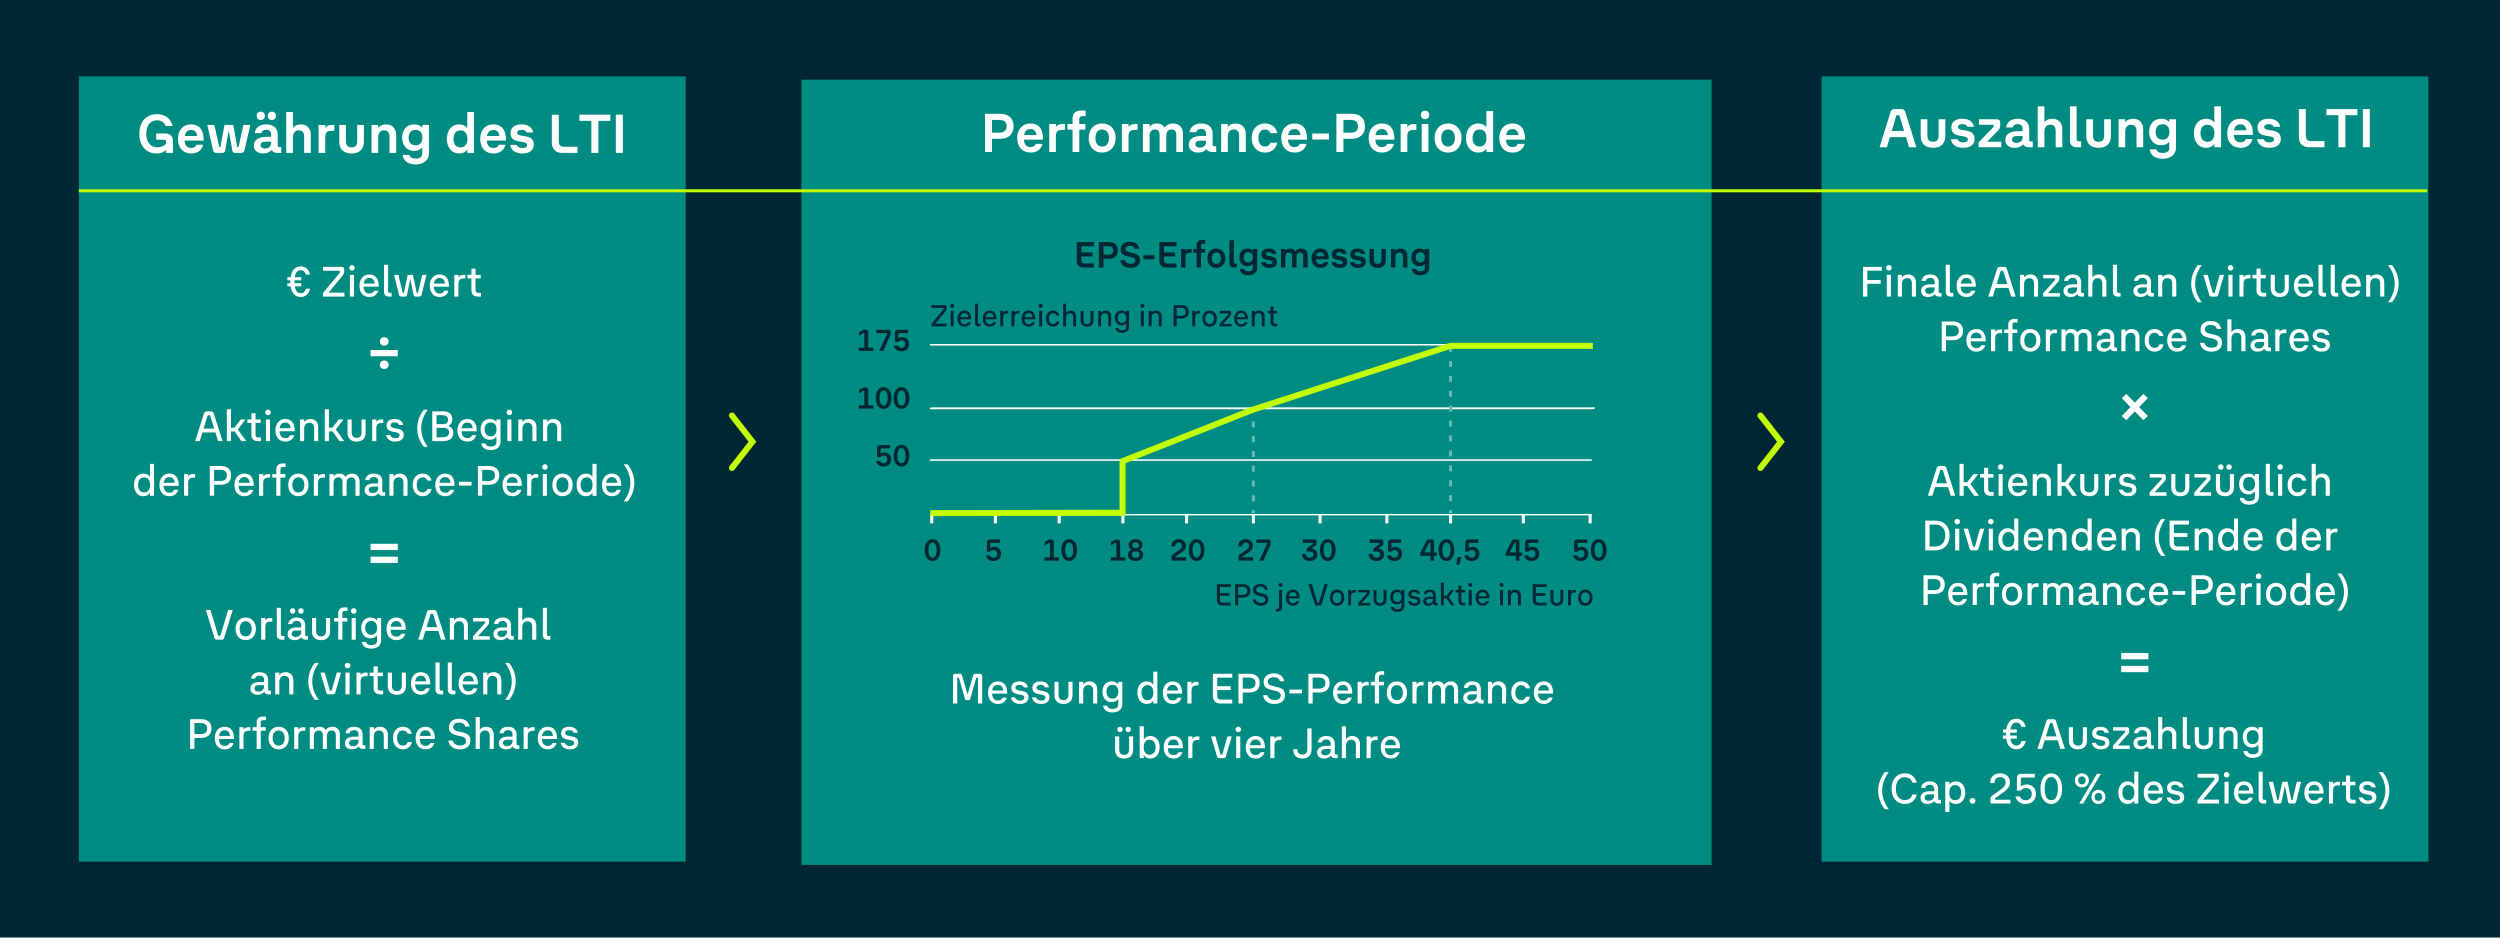 <svg xmlns="http://www.w3.org/2000/svg" width="824" height="309" viewBox="0 0 824 309"><path fill="#002733" d="M824 309H0V0h824z" data-name="BG"/><g data-name="Graphics"><path fill="none" stroke="#c2fe06" stroke-linecap="round" stroke-width="2" d="M241.247 154.234l6.753-8.636-6.753-8.637M580.247 154.234l6.753-8.636-6.753-8.637"/><path fill="#008c82" d="M26 25.185h200V284H26zM264.138 26.257h300v258.815h-300zM600.392 25.185h200V284h-200z"/><path fill="none" d="M101.258 160.65h1.725v24.986h-1.725z"/><path fill="none" stroke="#c2fe06" stroke-miterlimit="10" d="M26 62.886h774"/><rect x="306.495" y="151.636" width="218.16" fill="none" stroke="#fff" stroke-miterlimit="10" stroke-width=".5"/><rect x="306.495" y="113.636" width="218.16" fill="none" stroke="#fff" stroke-miterlimit="10" stroke-width=".5"/><path fill="none" stroke="#fff" stroke-miterlimit="10" stroke-width=".5" d="M307.495 134.5h218.16l-1 .136h-218.16l1-.136zM524.606 169.636h-218"/><path fill="#fff" d="M523.606 169.5h1v3h-1z"/><g fill="#002733"><path d="M293.717 151.393c0 1.46-.999 2.389-2.508 2.389-1.359 0-2.239-.729-2.479-1.868h1.3c.2.529.649.779 1.199.779.75 0 1.239-.54 1.239-1.329 0-.74-.479-1.21-1.169-1.21-.43 0-.83.19-1.09.54h-1.14v-3.028c0-.63.46-.979 1.05-.979h3.288v1.119h-2.908c-.13 0-.28.07-.28.3v1.42c.351-.261.82-.4 1.34-.4 1.279 0 2.158.979 2.158 2.269zM294.551 150.194c0-2.169 1.039-3.607 2.588-3.607s2.589 1.438 2.589 3.607c0 2.149-1.039 3.588-2.589 3.588s-2.588-1.438-2.588-3.588zm3.937 0c0-1.569-.49-2.509-1.35-2.509s-1.349.939-1.349 2.509c0 1.55.489 2.479 1.349 2.479s1.35-.929 1.35-2.479z"/></g><g fill="#002733"><path d="M286.168 114.592h1.709v1.079h-4.798v-1.079h1.819v-4.718c0-.06-.04-.1-.1-.1h-.2l-1.459.89v-1.16l1.149-.669c.18-.101.319-.16.52-.16h.51c.54 0 .85.29.85.85v5.067zM289.76 115.671l2.578-5.447v-.38c0-.029-.03-.05-.05-.05h-3.458v-1.119h4.027c.44 0 .689.24.689.699v.76c0 .2-.069.32-.26.77l-2.148 4.768h-1.379zM299.616 113.382c0 1.46-.999 2.389-2.508 2.389-1.359 0-2.239-.729-2.479-1.868h1.3c.2.529.649.779 1.199.779.75 0 1.239-.54 1.239-1.329 0-.74-.479-1.21-1.169-1.21-.43 0-.83.19-1.09.54h-1.14v-3.028c0-.63.46-.979 1.05-.979h3.288v1.119h-2.908c-.13 0-.28.07-.28.3v1.42c.351-.261.82-.4 1.34-.4 1.279 0 2.158.979 2.158 2.269z"/></g><g fill="#002733"><path d="M286.168 133.597h1.709v1.079h-4.798v-1.079h1.819v-4.718c0-.06-.04-.1-.1-.1h-.2l-1.459.89v-1.16l1.149-.669c.18-.101.319-.16.52-.16h.51c.54 0 .85.29.85.85v5.067zM288.65 131.188c0-2.169 1.039-3.607 2.588-3.607s2.589 1.438 2.589 3.607c0 2.149-1.039 3.588-2.589 3.588s-2.588-1.438-2.588-3.588zm3.938 0c0-1.569-.49-2.509-1.35-2.509s-1.349.939-1.349 2.509c0 1.55.489 2.479 1.349 2.479s1.35-.929 1.35-2.479zM294.55 131.188c0-2.169 1.039-3.607 2.588-3.607s2.589 1.438 2.589 3.607c0 2.149-1.039 3.588-2.589 3.588s-2.588-1.438-2.588-3.588zm3.937 0c0-1.569-.49-2.509-1.35-2.509s-1.349.939-1.349 2.509c0 1.55.489 2.479 1.349 2.479s1.35-.929 1.35-2.479z"/></g><path d="M304.776 181.315c0-2.169 1.039-3.607 2.588-3.607s2.589 1.438 2.589 3.607c0 2.149-1.039 3.588-2.589 3.588s-2.588-1.438-2.588-3.588zm3.938 0c0-1.569-.49-2.509-1.35-2.509s-1.349.939-1.349 2.509c0 1.55.489 2.479 1.349 2.479s1.35-.929 1.35-2.479z" fill="#002733"/><g fill="#002733"><path d="M369.215 183.724h1.709v1.079h-4.798v-1.079h1.819v-4.718c0-.06-.04-.1-.1-.1h-.2l-1.459.89v-1.16l1.149-.669c.18-.101.319-.16.52-.16h.51c.539 0 .85.29.85.85v5.067zM376.804 182.865c0 1.219-.979 2.038-2.519 2.038s-2.509-.819-2.509-2.038c0-.81.45-1.449 1.189-1.71-.589-.27-.949-.839-.949-1.568 0-1.14.88-1.879 2.269-1.879 1.38 0 2.27.729 2.27 1.879 0 .729-.36 1.299-.95 1.559.74.271 1.199.91 1.199 1.72zm-1.24-.091c0-.629-.52-1.059-1.279-1.059-.749 0-1.269.43-1.269 1.059 0 .64.52 1.069 1.269 1.069.76 0 1.279-.43 1.279-1.069zm-2.388-3.088c0 .59.46.989 1.109.989s1.109-.399 1.109-.989c0-.56-.449-.96-1.109-.96s-1.109.4-1.109.96z"/></g><path d="M329.926 182.514c0 1.46-.999 2.389-2.508 2.389-1.359 0-2.239-.729-2.479-1.868h1.3c.2.529.649.779 1.199.779.75 0 1.239-.54 1.239-1.329 0-.74-.479-1.21-1.169-1.21-.43 0-.83.19-1.09.54h-1.14v-3.028c0-.63.46-.979 1.05-.979h3.288v1.119h-2.908c-.13 0-.28.07-.28.3v1.42c.351-.261.82-.4 1.34-.4 1.279 0 2.158.979 2.158 2.269z" fill="#002733"/><g fill="#002733"><path d="M347.338 183.724h1.709v1.079h-4.797v-1.079h1.818v-4.718c0-.06-.039-.1-.1-.1h-.199l-1.459.89v-1.16l1.148-.669c.18-.101.32-.16.52-.16h.51c.539 0 .85.29.85.85v5.067zM349.82 181.315c0-2.169 1.039-3.607 2.588-3.607s2.59 1.438 2.59 3.607c0 2.149-1.039 3.588-2.59 3.588s-2.588-1.438-2.588-3.588zm3.938 0c0-1.569-.49-2.509-1.35-2.509s-1.348.939-1.348 2.509c0 1.55.488 2.479 1.348 2.479s1.35-.929 1.35-2.479z"/></g><g fill="#002733"><path d="M408.534 184.803c-.17 0-.29-.11-.29-.29v-1.1c0-.359.21-.56.52-.759l1.819-1.26c.689-.47 1.109-.869 1.109-1.529 0-.68-.45-1.049-1.079-1.049-.72 0-1.189.47-1.17 1.269h-1.259c-.061-1.559.959-2.378 2.418-2.378 1.42 0 2.359.939 2.359 2.188 0 1.06-.69 1.709-1.869 2.499l-1.529 1.009v.22c0 .03.03.051.05.051h3.418v1.129h-4.497zM415.024 184.803l2.578-5.447v-.38c0-.029-.03-.05-.05-.05h-3.458v-1.119h4.027c.44 0 .689.24.689.699v.76c0 .2-.069.32-.26.77l-2.148 4.768h-1.379z"/></g><g fill="#002733"><path d="M454.285 180.805c1.189.08 1.919.859 1.919 1.939 0 1.239-1.039 2.158-2.468 2.158-1.55 0-2.549-.819-2.629-2.309h1.27c.09.76.56 1.22 1.359 1.22.749 0 1.209-.43 1.209-1.069 0-.57-.45-.95-1.189-.95h-1.1v-.969l2.02-1.529v-.32c0-.029-.04-.05-.051-.05h-3.208v-1.119h3.898c.39 0 .64.24.64.659v.76c0 .32-.181.53-.54.779l-1.13.8zM462.104 182.514c0 1.46-.999 2.389-2.508 2.389-1.359 0-2.239-.729-2.479-1.868h1.3c.2.529.649.779 1.199.779.75 0 1.239-.54 1.239-1.329 0-.74-.479-1.21-1.169-1.21-.43 0-.83.19-1.09.54h-1.14v-3.028c0-.63.46-.979 1.05-.979h3.288v1.119h-2.908c-.13 0-.28.07-.28.3v1.42c.351-.261.82-.4 1.34-.4 1.279 0 2.158.979 2.158 2.269z"/></g><g fill="#002733"><path d="M501.689 182.075v1.109h-.9v1.619h-1.178v-1.619h-3.379v-.92l2.1-4.018c.158-.329.43-.439.779-.439h1.078c.371 0 .6.21.6.59v3.678h.9zm-4.127 0h2.049v-3.188c0-.029-.021-.05-.061-.05h-.25c-.061 0-.1.021-.121.08l-1.617 3.158zM507.34 182.514c0 1.46-1 2.389-2.508 2.389-1.359 0-2.24-.729-2.48-1.868h1.301c.199.529.648.779 1.199.779.75 0 1.238-.54 1.238-1.329 0-.74-.479-1.21-1.168-1.21-.43 0-.83.19-1.09.54h-1.141v-3.028c0-.63.461-.979 1.051-.979h3.287v1.119h-2.908c-.129 0-.279.07-.279.3v1.42c.35-.261.82-.4 1.34-.4 1.279 0 2.158.979 2.158 2.269z"/></g><g fill="#002733"><path d="M523.507 182.514c0 1.46-.999 2.389-2.508 2.389-1.359 0-2.239-.729-2.479-1.868h1.3c.2.529.649.779 1.199.779.75 0 1.239-.54 1.239-1.329 0-.74-.479-1.21-1.169-1.21-.43 0-.83.19-1.09.54h-1.14v-3.028c0-.63.46-.979 1.05-.979h3.288v1.119h-2.908c-.13 0-.28.07-.28.3v1.42c.351-.261.82-.4 1.34-.4 1.279 0 2.158.979 2.158 2.269zM524.341 181.315c0-2.169 1.039-3.607 2.588-3.607s2.589 1.438 2.589 3.607c0 2.149-1.039 3.588-2.589 3.588s-2.588-1.438-2.588-3.588zm3.937 0c0-1.569-.49-2.509-1.35-2.509s-1.349.939-1.349 2.509c0 1.55.489 2.479 1.349 2.479s1.35-.929 1.35-2.479z"/></g><g fill="none" stroke="#66bab4" stroke-miterlimit="10"><path d="M413.106 169.136v-1"/><path stroke-dasharray="1.948 2.921" d="M413.106 165.215v-27.754"/><path d="M413.106 136v-1"/></g><g fill="none" stroke="#66bab4" stroke-miterlimit="10"><path d="M478.106 169.136v-1"/><path stroke-dasharray="1.967 2.951" d="M478.106 165.185v-47.709"/><path d="M478.106 116v-1"/></g><path fill="#fff" d="M501.606 169.5h1v3h-1zM477.606 169.5h1v3h-1zM434.606 169.5h1v3h-1zM456.606 169.5h1v3h-1z"/><g fill="#002733"><path d="M432.285 180.805c1.189.08 1.919.859 1.919 1.939 0 1.239-1.039 2.158-2.468 2.158-1.55 0-2.549-.819-2.629-2.309h1.27c.09.76.56 1.22 1.359 1.22.749 0 1.209-.43 1.209-1.069 0-.57-.45-.95-1.189-.95h-1.1v-.969l2.02-1.529v-.32c0-.029-.04-.05-.051-.05h-3.208v-1.119h3.898c.39 0 .64.24.64.659v.76c0 .32-.181.53-.54.779l-1.13.8zM435.038 181.315c0-2.169 1.039-3.607 2.588-3.607s2.589 1.438 2.589 3.607c0 2.149-1.039 3.588-2.589 3.588s-2.588-1.438-2.588-3.588zm3.938 0c0-1.569-.49-2.509-1.35-2.509s-1.349.939-1.349 2.509c0 1.55.489 2.479 1.349 2.479s1.35-.929 1.35-2.479z"/></g><path fill="#fff" d="M412.606 169.5h1v3h-1zM390.606 169.5h1v3h-1z"/><g fill="#002733"><path d="M386.439 184.803c-.17 0-.289-.11-.289-.29v-1.1c0-.359.209-.56.52-.759l1.818-1.26c.689-.47 1.109-.869 1.109-1.529 0-.68-.449-1.049-1.078-1.049-.721 0-1.189.47-1.17 1.269h-1.26c-.061-1.559.959-2.378 2.418-2.378 1.42 0 2.359.939 2.359 2.188 0 1.06-.689 1.709-1.869 2.499l-1.529 1.009v.22c0 .03.031.051.051.051h3.418v1.129h-4.498zM391.82 181.315c0-2.169 1.039-3.607 2.588-3.607s2.59 1.438 2.59 3.607c0 2.149-1.039 3.588-2.59 3.588s-2.588-1.438-2.588-3.588zm3.938 0c0-1.569-.49-2.509-1.35-2.509s-1.348.939-1.348 2.509c0 1.55.488 2.479 1.348 2.479s1.35-.929 1.35-2.479z"/></g><path fill="#fff" d="M369.606 169.5h1v3h-1zM348.606 169.5h1v3h-1zM327.606 169.5h1v3h-1zM306.606 169.5h1v3h-1z"/><path fill="none" stroke="#c2fe06" stroke-miterlimit="10" stroke-width="2" d="M306.606 169.136L370 169v-17l43-17 65-21"/><path fill="#008c82" stroke="#c2fe06" stroke-miterlimit="10" stroke-width="2" d="M477.673 114H525"/></g><g data-name="GER"><g fill="#fff"><path d="M54.625 43.999c1.477 0 2.377.937 2.377 2.449v3.961H54.75v-.937c-.811.774-1.871 1.116-3.186 1.116-3.332 0-5.637-2.467-5.637-6.481 0-3.89 2.232-6.482 5.816-6.482 2.557 0 4.52 1.333 5.148 3.907h-2.305c-.414-1.224-1.477-1.872-2.844-1.872-2.232 0-3.529 1.71-3.529 4.429 0 2.863 1.529 4.466 3.637 4.466 1.242 0 2.27-.414 2.898-1.206v-.576c0-.522-.197-.721-.684-.721H51.49v-2.053h3.133zM67.117 46.34h-6.285c.127 1.656.865 2.431 2.197 2.431.846 0 1.477-.36 1.746-1.062h2.197c-.451 1.854-1.928 2.881-3.943 2.881-2.701 0-4.393-1.872-4.393-4.807 0-2.863 1.729-4.79 4.32-4.79 2.826 0 4.268 1.927 4.16 5.348zm-6.23-1.513h4.088c-.162-1.368-.865-1.98-2-1.98s-1.873.666-2.088 1.98zM71.344 50.409c-.611 0-.973-.342-1.098-.847l-1.928-8.39h2.324l1.602 7.256c.018.054.055.072.107.072h.199c.055 0 .09-.036.107-.091l1.332-7.237h2.881l1.334 7.237c.018.055.053.091.107.091h.215c.055 0 .092-.019.109-.072l1.584-7.256h2.305l-1.945 8.39c-.125.576-.557.847-1.08.847h-1.998c-.504 0-.828-.271-.918-.774l-1.117-6.212h-.162l-1.08 6.212c-.09.54-.449.774-.953.774h-1.928zM92.713 48.482v1.927h-1.297c-.955 0-1.604-.396-1.891-1.008-.631.81-1.621 1.188-2.826 1.188-1.82 0-3.025-1.044-3.025-2.557 0-1.908 1.459-2.935 4.23-2.935h1.459v-.756c0-1.026-.576-1.567-1.584-1.567-.938 0-1.494.379-1.656 1.099h-2.18c.217-1.746 1.566-2.881 3.854-2.881 2.305 0 3.744 1.206 3.744 3.385v3.638c0 .306.182.468.451.468h.721zm-8.121-10.299c0-.792.576-1.387 1.35-1.387.793 0 1.369.595 1.369 1.387s-.576 1.387-1.369 1.387c-.773 0-1.35-.595-1.35-1.387zm4.771 8.967v-.469h-1.711c-1.135 0-1.783.343-1.783 1.135 0 .702.559 1.135 1.406 1.135 1.242 0 2.088-.667 2.088-1.801zm-1.117-8.967c0-.792.576-1.387 1.352-1.387.791 0 1.367.595 1.367 1.387s-.576 1.387-1.367 1.387c-.775 0-1.352-.595-1.352-1.387zM102.449 44.431v5.978h-2.195v-5.401c0-1.314-.631-2.053-1.729-2.053-1.117 0-1.98.702-1.98 2.358v5.096h-2.197V36.905h2.197v5.275c.557-.792 1.457-1.188 2.629-1.188 1.998 0 3.275 1.404 3.275 3.439zM110.189 41.173v1.926h-.738c-1.873 0-2.25.702-2.25 2.233v5.077h-2.197v-9.236h2.197v1.008c.449-.702 1.188-1.008 2.34-1.008h.648zM111.824 46.664v-5.491h2.197v5.329c0 1.387.559 2.089 1.855 2.089s1.854-.702 1.854-2.089v-5.329h2.215v5.491c0 2.448-1.422 3.925-4.068 3.925-2.629 0-4.053-1.477-4.053-3.925zM130.584 44.431v5.978h-2.197v-5.401c0-1.314-.646-2.035-1.764-2.035-1.098 0-1.963.667-1.963 2.323v5.113h-2.197v-9.236h2.197v1.008c.559-.792 1.459-1.188 2.646-1.188 1.98 0 3.277 1.404 3.277 3.439zM139.17 41.173h2.215v9.362c0 2.215-1.729 3.655-4.377 3.655-2.52 0-4.033-1.116-4.266-3.115h2.195c.182.811.9 1.207 2.107 1.207 1.387 0 2.125-.559 2.125-1.675V48.59c-.594.738-1.477 1.152-2.701 1.152-2.25 0-3.926-1.692-3.926-4.394 0-2.683 1.676-4.357 3.926-4.357 1.225 0 2.107.378 2.701 1.116v-.936zm.053 4.176c0-1.692-.9-2.539-2.25-2.539-1.369 0-2.287.864-2.287 2.539s.918 2.557 2.287 2.557c1.35 0 2.25-.864 2.25-2.557zM154.02 36.905h2.213v13.504h-2.178v-1.152c-.594.864-1.512 1.332-2.773 1.332-2.285 0-3.996-1.854-3.996-4.807 0-2.936 1.711-4.79 3.996-4.79 1.225 0 2.143.433 2.738 1.261v-5.348zm.035 8.877c0-1.837-.883-2.81-2.287-2.81-1.367 0-2.305.973-2.305 2.81 0 1.818.938 2.809 2.305 2.809 1.404 0 2.287-.973 2.287-2.809zM166.746 46.34h-6.285c.127 1.656.865 2.431 2.197 2.431.846 0 1.477-.36 1.746-1.062h2.197c-.451 1.854-1.928 2.881-3.943 2.881-2.701 0-4.393-1.872-4.393-4.807 0-2.863 1.729-4.79 4.32-4.79 2.826 0 4.268 1.927 4.16 5.348zm-6.23-1.513h4.088c-.162-1.368-.865-1.98-2-1.98s-1.873.666-2.088 1.98zM168.092 47.744h2.16c.271.702.973 1.045 1.963 1.045.973 0 1.514-.36 1.514-.955 0-1.998-5.457.036-5.457-3.979 0-1.801 1.387-2.863 3.639-2.863 2.143 0 3.492.954 3.799 2.665h-2.143c-.252-.576-.793-.883-1.621-.883-.9 0-1.477.324-1.477.937 0 1.944 5.475-.054 5.475 3.926 0 1.854-1.404 2.952-3.781 2.952-2.27 0-3.746-1.08-4.07-2.845zM185.355 50.409c-2.215 0-3.475-1.242-3.475-3.493v-9.11h2.305v8.912c0 1.062.594 1.639 1.619 1.639h4.52v2.053h-4.969zM201.162 37.805v2.034h-3.943v10.569h-2.305V39.839h-3.943v-2.034h10.191zM202.977 50.409V37.805h2.305v12.604h-2.305z"/></g><g fill="#fff"><path d="M329.592 37.506c2.863 0 4.483 1.494 4.483 4.087 0 2.646-1.62 4.159-4.483 4.159h-2.629v4.357h-2.305V37.505h4.934zm-.162 6.229c1.513 0 2.341-.72 2.341-2.143 0-1.368-.828-2.053-2.341-2.053h-2.467v4.195h2.467zM343.759 46.04h-6.284c.126 1.656.864 2.431 2.196 2.431.847 0 1.477-.36 1.747-1.062h2.196c-.45 1.854-1.927 2.881-3.943 2.881-2.7 0-4.393-1.872-4.393-4.807 0-2.863 1.729-4.79 4.32-4.79 2.827 0 4.268 1.927 4.16 5.348zm-6.231-1.513h4.088c-.162-1.368-.865-1.98-1.999-1.98s-1.873.666-2.089 1.98zM351.012 40.873v1.926h-.738c-1.872 0-2.25.702-2.25 2.233v5.077h-2.197v-9.236h2.197v1.008c.45-.702 1.188-1.008 2.341-1.008h.647zM356.753 38.28c-.666 0-1.026.323-1.026 1.008v1.585h2.017v1.854h-2.017v7.382h-2.215v-7.382h-1.674v-1.854h1.674v-1.855c0-1.729 1.152-2.592 2.863-2.592h1.44v1.854h-1.062zM358.821 45.5c0-2.935 1.837-4.808 4.43-4.808 2.646 0 4.466 1.873 4.466 4.808 0 2.917-1.819 4.789-4.466 4.789-2.593 0-4.43-1.872-4.43-4.789zm6.699 0c0-1.782-.864-2.827-2.269-2.827-1.368 0-2.215 1.045-2.215 2.827 0 1.746.847 2.791 2.215 2.791 1.404 0 2.269-1.045 2.269-2.791zM374.951 40.873v1.926h-.738c-1.872 0-2.25.702-2.25 2.233v5.077h-2.197v-9.236h2.197v1.008c.45-.702 1.188-1.008 2.341-1.008h.647zM389.911 44.095v6.014h-2.196v-5.672c0-1.134-.505-1.765-1.513-1.765-1.062 0-1.801.612-1.801 2.089v5.348h-2.196v-5.672c0-1.134-.504-1.765-1.513-1.765-1.044 0-1.782.595-1.782 2.089v5.348h-2.197v-9.236h2.197v.918c.521-.738 1.332-1.099 2.376-1.099 1.188 0 2.071.504 2.575 1.351.559-.847 1.513-1.351 2.772-1.351 2.053 0 3.277 1.368 3.277 3.403zM400.854 48.182v1.927h-1.297c-.954 0-1.603-.396-1.891-1.008-.63.81-1.62 1.188-2.826 1.188-1.819 0-3.025-1.044-3.025-2.557 0-1.908 1.459-2.935 4.231-2.935h1.458v-.756c0-1.026-.576-1.567-1.584-1.567-.937 0-1.494.379-1.656 1.099h-2.179c.216-1.746 1.566-2.881 3.853-2.881 2.305 0 3.745 1.206 3.745 3.385v3.638c0 .306.181.468.45.468h.721zm-3.349-1.332v-.469h-1.71c-1.135 0-1.783.343-1.783 1.135 0 .702.559 1.135 1.405 1.135 1.242 0 2.088-.667 2.088-1.801zM410.61 44.132v5.978h-2.197v-5.401c0-1.314-.647-2.035-1.765-2.035-1.098 0-1.962.667-1.962 2.323v5.113h-2.197v-9.236h2.197v1.008c.558-.792 1.458-1.188 2.646-1.188 1.98 0 3.277 1.404 3.277 3.439zM412.552 45.5c0-2.935 1.854-4.808 4.375-4.808 2.16 0 3.655 1.225 4.051 3.188h-2.25c-.271-.774-.864-1.207-1.783-1.207-1.351 0-2.179 1.026-2.179 2.827 0 1.782.828 2.791 2.179 2.791.9 0 1.549-.433 1.837-1.278h2.215c-.378 2.017-1.945 3.276-4.069 3.276-2.521 0-4.375-1.891-4.375-4.789zM430.788 46.04h-6.284c.126 1.656.864 2.431 2.196 2.431.847 0 1.477-.36 1.747-1.062h2.196c-.45 1.854-1.927 2.881-3.943 2.881-2.7 0-4.393-1.872-4.393-4.807 0-2.863 1.729-4.79 4.32-4.79 2.827 0 4.268 1.927 4.16 5.348zm-6.23-1.513h4.088c-.162-1.368-.865-1.98-1.999-1.98s-1.873.666-2.089 1.98zM432.513 45.986v-1.963h5.492v1.963h-5.492zM445.42 37.506c2.863 0 4.483 1.494 4.483 4.087 0 2.646-1.62 4.159-4.483 4.159h-2.629v4.357h-2.305V37.505h4.934zm-.162 6.229c1.513 0 2.341-.72 2.341-2.143 0-1.368-.828-2.053-2.341-2.053h-2.467v4.195h2.467zM459.587 46.04h-6.284c.126 1.656.864 2.431 2.196 2.431.847 0 1.477-.36 1.747-1.062h2.196c-.45 1.854-1.927 2.881-3.943 2.881-2.7 0-4.393-1.872-4.393-4.807 0-2.863 1.729-4.79 4.32-4.79 2.827 0 4.268 1.927 4.16 5.348zm-6.231-1.513h4.088c-.162-1.368-.865-1.98-1.999-1.98s-1.873.666-2.089 1.98zM466.839 40.873v1.926h-.738c-1.872 0-2.25.702-2.25 2.233v5.077h-2.197v-9.236h2.197v1.008c.45-.702 1.188-1.008 2.341-1.008h.647zM468.313 37.865c0-.792.595-1.386 1.387-1.386.811 0 1.404.594 1.404 1.386 0 .811-.594 1.405-1.404 1.405-.792 0-1.387-.595-1.387-1.405zm.289 12.244v-9.236h2.197v9.236h-2.197zM472.831 45.5c0-2.935 1.837-4.808 4.43-4.808 2.646 0 4.466 1.873 4.466 4.808 0 2.917-1.819 4.789-4.466 4.789-2.593 0-4.43-1.872-4.43-4.789zm6.698 0c0-1.782-.864-2.827-2.269-2.827-1.368 0-2.215 1.045-2.215 2.827 0 1.746.847 2.791 2.215 2.791 1.404 0 2.269-1.045 2.269-2.791zM489.916 36.605h2.214v13.504h-2.179v-1.152c-.594.864-1.512 1.332-2.772 1.332-2.287 0-3.997-1.854-3.997-4.807 0-2.936 1.71-4.79 3.997-4.79 1.225 0 2.143.433 2.737 1.261v-5.348zm.035 8.877c0-1.837-.882-2.81-2.286-2.81-1.368 0-2.305.973-2.305 2.81 0 1.818.937 2.809 2.305 2.809 1.404 0 2.286-.973 2.286-2.809zM502.643 46.04h-6.284c.126 1.656.864 2.431 2.196 2.431.847 0 1.477-.36 1.747-1.062h2.196c-.45 1.854-1.927 2.881-3.943 2.881-2.7 0-4.394-1.872-4.394-4.807 0-2.863 1.729-4.79 4.322-4.79 2.826 0 4.267 1.927 4.159 5.348zm-6.231-1.513h4.087c-.161-1.368-.863-1.98-1.998-1.98s-1.873.666-2.089 1.98z"/></g><g fill="#fff"><path d="M629.215 48.546l-1.008-3.349h-5.294l-.99 3.349h-2.431l3.655-11.703c.18-.576.612-.9 1.296-.9h2.215c.631 0 1.099.27 1.297.9l3.673 11.703h-2.413zm-5.69-5.384h4.069l-1.53-5.096c-.019-.035-.054-.09-.108-.09h-.811c-.071 0-.09.055-.107.09l-1.513 5.096zM633.064 44.801V39.31h2.197v5.329c0 1.387.558 2.089 1.854 2.089s1.854-.702 1.854-2.089V39.31h2.215v5.491c0 2.449-1.423 3.925-4.069 3.925-2.629 0-4.052-1.476-4.052-3.925zM642.982 45.881h2.16c.271.702.973 1.045 1.963 1.045.973 0 1.513-.36 1.513-.955 0-1.998-5.456.036-5.456-3.979 0-1.801 1.387-2.863 3.638-2.863 2.143 0 3.492.954 3.799 2.665h-2.143c-.252-.576-.792-.882-1.621-.882-.899 0-1.476.323-1.476.936 0 1.945 5.474-.054 5.474 3.926 0 1.854-1.404 2.952-3.781 2.952-2.269 0-3.745-1.08-4.069-2.845zM654.971 46.709h4.646v1.837h-7.473v-1.603l4.934-5.149v-.576c0-.054-.036-.09-.072-.09h-4.753V39.31h5.905c.702 0 1.116.396 1.116 1.008v1.099c0 .612-.216 1.116-.756 1.639l-3.547 3.654zM670.003 46.619v1.927h-1.297c-.954 0-1.603-.396-1.891-1.009-.63.811-1.62 1.188-2.826 1.188-1.819 0-3.025-1.044-3.025-2.557 0-1.908 1.459-2.935 4.231-2.935h1.458v-.756c0-1.026-.576-1.566-1.584-1.566-.937 0-1.494.378-1.656 1.098h-2.179c.216-1.746 1.566-2.881 3.853-2.881 2.305 0 3.745 1.207 3.745 3.385v3.638c0 .306.181.468.45.468h.721zm-3.35-1.332v-.469h-1.71c-1.135 0-1.783.343-1.783 1.135 0 .702.559 1.135 1.405 1.135 1.242 0 2.088-.667 2.088-1.801zM679.74 42.568v5.978h-2.196v-5.401c0-1.314-.63-2.053-1.729-2.053-1.116 0-1.98.702-1.98 2.358v5.096h-2.197V35.042h2.197v5.275c.558-.792 1.458-1.188 2.629-1.188 1.998 0 3.276 1.404 3.276 3.439zM684.635 48.546c-1.494 0-2.376-.738-2.376-2.196V35.042h2.196v10.857c0 .521.27.666.774.666h.702v1.98h-1.297zM687.64 44.801V39.31h2.197v5.329c0 1.387.558 2.089 1.854 2.089s1.854-.702 1.854-2.089V39.31h2.215v5.491c0 2.449-1.423 3.925-4.069 3.925-2.629 0-4.052-1.476-4.052-3.925zM706.398 42.568v5.978h-2.197v-5.401c0-1.314-.647-2.035-1.765-2.035-1.098 0-1.962.666-1.962 2.323v5.113h-2.197V39.31h2.197v1.008c.558-.792 1.458-1.188 2.646-1.188 1.98 0 3.277 1.404 3.277 3.439zM714.983 39.309h2.215v9.362c0 2.215-1.729 3.655-4.376 3.655-2.521 0-4.033-1.116-4.267-3.115h2.196c.181.811.9 1.206 2.106 1.206 1.387 0 2.125-.558 2.125-1.674v-2.017c-.594.738-1.477 1.152-2.701 1.152-2.25 0-3.925-1.692-3.925-4.394 0-2.683 1.675-4.357 3.925-4.357 1.225 0 2.107.378 2.701 1.116v-.936zm.054 4.177c0-1.692-.9-2.539-2.25-2.539-1.369 0-2.287.864-2.287 2.539s.918 2.557 2.287 2.557c1.35 0 2.25-.864 2.25-2.557zM729.834 35.042h2.214v13.504h-2.179v-1.152c-.594.864-1.512 1.332-2.772 1.332-2.287 0-3.997-1.854-3.997-4.807 0-2.936 1.71-4.79 3.997-4.79 1.225 0 2.143.433 2.737 1.261v-5.348zm.035 8.877c0-1.837-.882-2.81-2.286-2.81-1.368 0-2.305.973-2.305 2.81 0 1.818.937 2.809 2.305 2.809 1.404 0 2.286-.973 2.286-2.809zM742.56 44.476h-6.284c.126 1.656.864 2.431 2.196 2.431.847 0 1.477-.36 1.747-1.062h2.196c-.45 1.854-1.927 2.881-3.943 2.881-2.7 0-4.393-1.872-4.393-4.807 0-2.863 1.729-4.79 4.32-4.79 2.827 0 4.268 1.927 4.16 5.348zm-6.231-1.512h4.088c-.162-1.368-.865-1.98-1.999-1.98s-1.873.666-2.089 1.98zM743.907 45.881h2.16c.271.702.973 1.045 1.963 1.045.973 0 1.513-.36 1.513-.955 0-1.998-5.456.036-5.456-3.979 0-1.801 1.387-2.863 3.638-2.863 2.143 0 3.493.954 3.799 2.665h-2.143c-.252-.576-.792-.882-1.62-.882-.9 0-1.477.323-1.477.936 0 1.945 5.474-.054 5.474 3.926 0 1.854-1.405 2.952-3.781 2.952-2.269 0-3.745-1.08-4.069-2.845zM761.17 48.546c-2.215 0-3.475-1.242-3.475-3.493v-9.11H760v8.912c0 1.062.594 1.639 1.62 1.639h4.52v2.053h-4.97zM776.976 35.942v2.034h-3.943v10.569h-2.305V37.976h-3.943v-2.034h10.191zM778.79 48.546V35.942h2.305v12.604h-2.305z"/></g><g fill="#fff"><path d="M102.214 95.152c-.364 1.723-1.541 2.745-3.067 2.745-1.779 0-3.012-1.134-3.362-3.529h-1.064v-1.022h.98c-.014-.154-.014-.309-.014-.463 0-.168 0-.336.014-.49h-.98v-1.036h1.064c.378-2.508 1.695-3.544 3.362-3.544 1.513 0 2.689.994 3.054 2.689h-1.387c-.253-.952-.869-1.442-1.667-1.442-.967 0-1.724.588-1.976 2.297h2.102v1.036h-2.199v.49c0 .154 0 .309.014.463h2.186v1.022h-2.102c.267 1.681 1.009 2.283 1.976 2.283.84 0 1.442-.547 1.681-1.499h1.387zM108.287 96.469h5.252v1.289h-7.088v-1.177l5.575-6.737v-.547c0-.042-.027-.069-.069-.069h-5.506v-1.275h6.164c.518 0 .826.295.826.854v.925c0 .267-.098.588-.378.925l-4.776 5.812zM115.118 88.289c0-.519.378-.911.896-.911s.91.393.91.911-.393.896-.91.896-.896-.379-.896-.896zm.21 9.469V90.6h1.358v7.158h-1.358zM124.823 94.494h-4.987c.07 1.513.743 2.255 1.934 2.255.742 0 1.289-.322 1.555-.952h1.345c-.364 1.331-1.442 2.101-2.913 2.101-2.004 0-3.278-1.442-3.278-3.712 0-2.227 1.303-3.726 3.236-3.726 2.072 0 3.151 1.457 3.109 4.034zm-4.959-1.009h3.628c-.14-1.261-.742-1.863-1.778-1.863-1.009 0-1.667.631-1.85 1.863zM128.209 97.758c-1.009 0-1.639-.561-1.639-1.541v-8.965h1.344v8.727c0 .406.238.561.631.561h.532v1.219h-.868zM132.282 97.758c-.406 0-.658-.21-.757-.588l-1.639-6.57h1.429l1.415 5.911c.014.042.042.057.084.057h.238c.042 0 .069-.015.084-.07l1.232-5.897h1.737l1.232 5.897c.014.056.042.07.084.07h.266c.042 0 .057-.015.07-.057l1.401-5.911h1.429l-1.64 6.57c-.098.406-.392.588-.756.588h-1.219c-.364 0-.603-.196-.673-.561l-1.036-5.028h-.098l-1.009 5.028c-.07.364-.309.561-.687.561h-1.19zM147.979 94.494h-4.986c.069 1.513.742 2.255 1.933 2.255.742 0 1.289-.322 1.555-.952h1.345c-.364 1.331-1.442 2.101-2.913 2.101-2.004 0-3.278-1.442-3.278-3.712 0-2.227 1.303-3.726 3.236-3.726 2.072 0 3.151 1.457 3.109 4.034zm-4.959-1.009h3.628c-.14-1.261-.742-1.863-1.778-1.863-1.009 0-1.667.631-1.85 1.863zM153.381 90.599v1.191h-.518c-1.443 0-1.766.602-1.766 2.045v3.922h-1.358v-7.158h1.358v.799c.336-.532.925-.799 1.766-.799h.518zM158.533 96.525v1.232h-1.009c-1.33 0-2.143-.715-2.143-2.06v-3.936h-1.331v-1.163h1.177c.112 0 .154-.042.154-.168v-1.891h1.358v2.059h1.709v1.163h-1.709v3.88c0 .658.351.883.938.883h.854z"/><g><path d="M71.877 145.405l-.883-2.857h-4.286l-.882 2.857h-1.499l2.928-9.161c.126-.42.434-.645.91-.645h1.345c.462 0 .784.183.925.645l2.941 9.161h-1.499zm-4.776-4.132h3.502l-1.345-4.314c-.014-.057-.057-.084-.112-.084h-.603c-.056 0-.098.027-.111.084l-1.331 4.314zM79.604 145.405l-2.297-3.222H76.13v3.222h-1.358v-10.506h1.358v6.052h1.163l2.073-2.704h1.555l-2.521 3.32 2.773 3.838h-1.569zM86.016 144.173v1.232h-1.009c-1.33 0-2.143-.715-2.143-2.06v-3.936h-1.331v-1.163h1.177c.112 0 .154-.042.154-.168v-1.891h1.358v2.059h1.709v1.163h-1.709v3.88c0 .658.351.883.938.883h.854zM87.428 135.936c0-.519.378-.911.896-.911s.91.393.91.911-.393.896-.91.896-.896-.379-.896-.896zm.21 9.469v-7.158h1.358v7.158h-1.358zM97.133 142.141h-4.986c.069 1.513.742 2.255 1.933 2.255.742 0 1.289-.322 1.555-.952h1.345c-.364 1.331-1.442 2.101-2.913 2.101-2.004 0-3.278-1.442-3.278-3.712 0-2.227 1.303-3.726 3.236-3.726 2.072 0 3.151 1.457 3.109 4.034zm-4.959-1.008h3.628c-.14-1.261-.742-1.863-1.778-1.863-1.009 0-1.667.631-1.85 1.863zM104.875 140.768v4.637h-1.345v-4.301c0-1.134-.561-1.765-1.541-1.765-.967 0-1.737.589-1.737 2.073v3.992h-1.358v-7.158h1.358v.883c.448-.687 1.177-1.022 2.115-1.022 1.485 0 2.508 1.051 2.508 2.661zM111.887 145.405l-2.297-3.222h-1.177v3.222h-1.358v-10.506h1.358v6.052h1.163l2.073-2.704h1.555l-2.521 3.32 2.773 3.838h-1.569zM114.559 142.632v-4.385h1.359v4.287c0 1.148.546 1.778 1.625 1.778s1.625-.63 1.625-1.778v-4.287h1.345v4.385c0 1.821-1.065 2.913-2.97 2.913-1.919 0-2.984-1.092-2.984-2.913zM126.32 138.247v1.191h-.518c-1.443 0-1.766.602-1.766 2.045v3.922h-1.358v-7.158h1.358v.799c.336-.532.925-.799 1.766-.799h.518zM127.271 143.387h1.331c.238.673.854 1.037 1.723 1.037.854 0 1.373-.364 1.373-.967 0-1.723-4.286-.224-4.286-3.207 0-1.331 1.022-2.144 2.661-2.144 1.555 0 2.549.7 2.802 1.975h-1.331c-.21-.56-.715-.854-1.457-.854-.812 0-1.33.351-1.33.938 0 1.695 4.3.225 4.3 3.166 0 1.373-1.051 2.213-2.773 2.213-1.639 0-2.76-.798-3.012-2.157zM139.718 147.268a9.65 9.65 0 01-2.199-6.121c0-2.172.771-4.356 2.199-6.107h1.303c-1.387 1.82-2.186 3.908-2.186 6.107 0 2.213.799 4.3 2.186 6.121h-1.303zM149.423 142.66c0 1.681-1.232 2.745-3.39 2.745h-3.559v-9.806h3.572c2.045 0 3.04.967 3.04 2.536 0 1.036-.491 1.835-1.345 2.241 1.064.35 1.681 1.148 1.681 2.283zm-3.544-5.8h-1.989v2.928h2.312c.91 0 1.471-.574 1.471-1.499 0-.966-.603-1.429-1.793-1.429zm.027 7.271c1.317 0 2.088-.589 2.088-1.611 0-.925-.673-1.484-1.751-1.484h-2.354v3.096h2.017zM157.122 142.141h-4.987c.07 1.513.743 2.255 1.934 2.255.742 0 1.289-.322 1.555-.952h1.345c-.364 1.331-1.442 2.101-2.913 2.101-2.004 0-3.278-1.442-3.278-3.712 0-2.227 1.303-3.726 3.236-3.726 2.072 0 3.151 1.457 3.109 4.034zm-4.959-1.008h3.628c-.14-1.261-.742-1.863-1.778-1.863-1.009 0-1.667.631-1.85 1.863zM163.617 138.247h1.345v7.368c0 1.723-1.261 2.731-3.208 2.731-1.807 0-2.899-.798-3.138-2.227h1.359c.182.7.784 1.05 1.793 1.05 1.177 0 1.849-.462 1.849-1.513v-1.736c-.462.658-1.162 1.022-2.171 1.022-1.793 0-3.026-1.359-3.026-3.433 0-2.059 1.233-3.403 3.026-3.403.994 0 1.709.351 2.171.994v-.854zm.029 3.264c0-1.471-.729-2.269-1.934-2.269-1.219 0-1.975.84-1.975 2.269s.756 2.283 1.975 2.283c1.205 0 1.934-.812 1.934-2.283zM167.003 135.936c0-.519.378-.911.896-.911s.91.393.91.911-.393.896-.91.896-.896-.379-.896-.896zm.21 9.469v-7.158h1.358v7.158h-1.358zM176.819 140.768v4.637h-1.345v-4.301c0-1.134-.561-1.765-1.541-1.765-.967 0-1.737.589-1.737 2.073v3.992h-1.358v-7.158h1.358v.883c.448-.687 1.177-1.022 2.115-1.022 1.485 0 2.508 1.051 2.508 2.661zM184.981 140.768v4.637h-1.345v-4.301c0-1.134-.561-1.765-1.541-1.765-.967 0-1.737.589-1.737 2.073v3.992H179v-7.158h1.358v.883c.448-.687 1.177-1.022 2.115-1.022 1.485 0 2.508 1.051 2.508 2.661zM49.427 152.899h1.345v10.506h-1.331v-.994c-.448.714-1.19 1.134-2.199 1.134-1.807 0-3.054-1.484-3.054-3.726 0-2.228 1.247-3.712 3.054-3.712 1.009 0 1.724.393 2.186 1.106v-4.314zm.028 6.92c0-1.583-.729-2.479-1.947-2.479-1.232 0-1.989.925-1.989 2.479s.757 2.479 1.989 2.479c1.219 0 1.947-.896 1.947-2.479zM58.905 160.141h-4.987c.07 1.513.743 2.255 1.934 2.255.742 0 1.289-.322 1.555-.952h1.345c-.364 1.331-1.442 2.101-2.913 2.101-2.004 0-3.278-1.442-3.278-3.712 0-2.227 1.303-3.726 3.236-3.726 2.072 0 3.151 1.457 3.109 4.034zm-4.959-1.008h3.628c-.14-1.261-.742-1.863-1.778-1.863-1.009 0-1.667.631-1.85 1.863zM64.308 156.247v1.191h-.519c-1.442 0-1.765.602-1.765 2.045v3.922h-1.358v-7.158h1.358v.799c.336-.532.925-.799 1.765-.799h.519zM72.764 153.599c2.171 0 3.404 1.107 3.404 3.068 0 1.988-1.233 3.109-3.404 3.109h-2.199v3.628H69.15v-9.806h3.614zm-.084 4.917c1.331 0 2.087-.63 2.087-1.849 0-1.191-.756-1.808-2.087-1.808h-2.115v3.656h2.115zM83.629 160.141h-4.986c.069 1.513.742 2.255 1.933 2.255.742 0 1.289-.322 1.555-.952h1.345c-.364 1.331-1.442 2.101-2.913 2.101-2.004 0-3.278-1.442-3.278-3.712 0-2.227 1.303-3.726 3.236-3.726 2.072 0 3.151 1.457 3.109 4.034zm-4.959-1.008h3.628c-.14-1.261-.742-1.863-1.778-1.863-1.009 0-1.667.631-1.85 1.863zM89.032 156.247v1.191h-.519c-1.442 0-1.765.602-1.765 2.045v3.922H85.39v-7.158h1.358v.799c.336-.532.925-.799 1.765-.799h.519zM93.273 153.922c-.519 0-.841.28-.841.883v1.442h1.625v1.163h-1.625v5.995h-1.358v-5.995h-1.331v-1.163h1.331v-1.568c0-1.261.826-1.919 2.031-1.919h1.022v1.162h-.854zM95.008 159.833c0-2.269 1.345-3.726 3.32-3.726 1.988 0 3.348 1.457 3.348 3.726 0 2.241-1.359 3.712-3.348 3.712-1.976 0-3.32-1.471-3.32-3.712zm5.308 0c0-1.555-.77-2.493-1.988-2.493-1.205 0-1.976.938-1.976 2.493 0 1.541.771 2.479 1.976 2.479 1.219 0 1.988-.938 1.988-2.479zM107.092 156.247v1.191h-.518c-1.443 0-1.766.602-1.766 2.045v3.922h-1.358v-7.158h1.358v.799c.336-.532.925-.799 1.766-.799h.518zM118.519 158.671v4.734h-1.345v-4.496c0-.995-.462-1.569-1.358-1.569s-1.583.547-1.583 1.892v4.174h-1.345v-4.496c0-.995-.462-1.569-1.358-1.569-.883 0-1.583.547-1.583 1.892v4.174h-1.345v-7.158h1.345v.785c.42-.631 1.078-.925 1.919-.925.952 0 1.639.42 2.017 1.12.435-.728 1.191-1.12 2.186-1.12 1.513 0 2.451 1.036 2.451 2.563zM126.931 162.215v1.19h-.854c-.7 0-1.19-.336-1.345-.854-.49.673-1.274.994-2.227.994-1.401 0-2.312-.784-2.312-1.975 0-1.471 1.12-2.228 3.264-2.228h1.219v-.687c0-.924-.547-1.414-1.443-1.414-.854 0-1.345.322-1.498 1.009h-1.345c.182-1.303 1.162-2.144 2.843-2.144 1.709 0 2.773.925 2.773 2.577v3.138c0 .238.169.393.393.393h.532zm-2.255-1.429v-.406h-1.387c-1.148 0-1.751.322-1.751 1.064 0 .645.49 1.051 1.261 1.051 1.12 0 1.877-.673 1.877-1.709zM134.323 158.768v4.637h-1.345v-4.301c0-1.134-.561-1.765-1.541-1.765-.967 0-1.737.589-1.737 2.073v3.992h-1.358v-7.158h1.358v.883c.448-.687 1.177-1.022 2.115-1.022 1.485 0 2.508 1.051 2.508 2.661zM136.027 159.833c0-2.255 1.373-3.726 3.25-3.726 1.555 0 2.619.896 2.955 2.297h-1.387c-.252-.687-.784-1.064-1.555-1.064-1.177 0-1.919.911-1.919 2.493 0 1.569.742 2.466 1.919 2.466.771 0 1.345-.406 1.597-1.148h1.373c-.322 1.484-1.457 2.395-2.983 2.395-1.877 0-3.25-1.484-3.25-3.712zM149.82 160.141h-4.986c.069 1.513.742 2.255 1.933 2.255.742 0 1.289-.322 1.555-.952h1.345c-.364 1.331-1.442 2.101-2.913 2.101-2.004 0-3.278-1.442-3.278-3.712 0-2.227 1.303-3.726 3.236-3.726 2.072 0 3.151 1.457 3.109 4.034zm-4.959-1.008h3.628c-.14-1.261-.742-1.863-1.778-1.863-1.009 0-1.667.631-1.85 1.863zM151.273 160.057v-1.247h4.146v1.247h-4.146zM161.131 153.599c2.171 0 3.404 1.107 3.404 3.068 0 1.988-1.233 3.109-3.404 3.109h-2.199v3.628h-1.415v-9.806h3.614zm-.084 4.917c1.331 0 2.087-.63 2.087-1.849 0-1.191-.756-1.808-2.087-1.808h-2.115v3.656h2.115zM171.996 160.141h-4.986c.069 1.513.742 2.255 1.933 2.255.742 0 1.289-.322 1.555-.952h1.345c-.364 1.331-1.442 2.101-2.913 2.101-2.004 0-3.278-1.442-3.278-3.712 0-2.227 1.303-3.726 3.236-3.726 2.072 0 3.151 1.457 3.109 4.034zm-4.959-1.008h3.628c-.14-1.261-.742-1.863-1.778-1.863-1.009 0-1.667.631-1.85 1.863zM177.399 156.247v1.191h-.519c-1.442 0-1.765.602-1.765 2.045v3.922h-1.358v-7.158h1.358v.799c.336-.532.925-.799 1.765-.799h.519zM178.699 153.936c0-.519.378-.911.896-.911s.91.393.91.911-.393.896-.91.896-.896-.379-.896-.896zm.21 9.469v-7.158h1.358v7.158h-1.358zM182.059 159.833c0-2.269 1.345-3.726 3.32-3.726 1.988 0 3.348 1.457 3.348 3.726 0 2.241-1.359 3.712-3.348 3.712-1.976 0-3.32-1.471-3.32-3.712zm5.308 0c0-1.555-.77-2.493-1.988-2.493-1.205 0-1.976.938-1.976 2.493 0 1.541.771 2.479 1.976 2.479 1.219 0 1.988-.938 1.988-2.479zM195.277 152.899h1.345v10.506h-1.331v-.994c-.448.714-1.19 1.134-2.199 1.134-1.807 0-3.053-1.484-3.053-3.726 0-2.228 1.246-3.712 3.053-3.712 1.009 0 1.724.393 2.186 1.106v-4.314zm.029 6.92c0-1.583-.729-2.479-1.947-2.479-1.232 0-1.989.925-1.989 2.479s.757 2.479 1.989 2.479c1.219 0 1.947-.896 1.947-2.479zM204.756 160.141h-4.986c.069 1.513.742 2.255 1.933 2.255.742 0 1.289-.322 1.555-.952h1.345c-.364 1.331-1.442 2.101-2.913 2.101-2.004 0-3.278-1.442-3.278-3.712 0-2.227 1.303-3.726 3.236-3.726 2.072 0 3.151 1.457 3.109 4.034zm-4.959-1.008h3.628c-.14-1.261-.742-1.863-1.778-1.863-1.009 0-1.667.631-1.85 1.863zM205.563 165.268c1.401-1.821 2.199-3.908 2.199-6.121 0-2.199-.798-4.287-2.199-6.107h1.303a9.643 9.643 0 012.199 6.107 9.656 9.656 0 01-2.199 6.121h-1.303z"/></g><path d="M122.146 117.43v-2.08h8.961v2.08h-8.961zm5.942-4.901c0 .82-.621 1.421-1.441 1.421-.84 0-1.461-.601-1.461-1.421 0-.8.621-1.399 1.461-1.399.82 0 1.441.6 1.441 1.399zm-2.902 7.702c0-.82.621-1.42 1.461-1.42.82 0 1.441.6 1.441 1.42 0 .8-.621 1.4-1.441 1.4-.84 0-1.461-.601-1.461-1.4z"/><g><path d="M71.497 210.845c-.406 0-.7-.182-.812-.561l-2.829-9.245h1.513l2.549 8.447c.015.056.057.084.112.084h.477c.056 0 .098-.028.126-.084l2.577-8.447h1.499l-2.857 9.245c-.126.393-.406.561-.812.561h-1.541zM77.655 207.272c0-2.269 1.345-3.726 3.32-3.726 1.988 0 3.348 1.457 3.348 3.726 0 2.241-1.359 3.712-3.348 3.712-1.976 0-3.32-1.471-3.32-3.712zm5.309 0c0-1.555-.77-2.493-1.988-2.493-1.205 0-1.976.938-1.976 2.493 0 1.541.771 2.479 1.976 2.479 1.219 0 1.988-.938 1.988-2.479zM89.739 203.686v1.191h-.519c-1.442 0-1.765.602-1.765 2.045v3.922h-1.358v-7.158h1.358v.799c.336-.532.925-.799 1.765-.799h.519zM92.874 210.845c-1.009 0-1.64-.561-1.64-1.541v-8.965h1.346v8.727c0 .406.237.561.63.561h.532v1.219h-.868zM101.528 209.654v1.19h-.854c-.7 0-1.19-.336-1.345-.854-.49.673-1.274.994-2.227.994-1.401 0-2.312-.784-2.312-1.975 0-1.471 1.12-2.228 3.264-2.228h1.219v-.687c0-.924-.547-1.414-1.443-1.414-.854 0-1.345.322-1.498 1.009h-1.345c.182-1.303 1.162-2.144 2.843-2.144 1.709 0 2.773.925 2.773 2.577v3.138c0 .238.169.393.393.393h.532zm-5.953-8.278c0-.505.378-.896.883-.896.518 0 .896.392.896.896 0 .518-.379.91-.896.91-.505 0-.883-.393-.883-.91zm3.698 6.849v-.406h-1.387c-1.148 0-1.751.322-1.751 1.064 0 .645.49 1.051 1.261 1.051 1.12 0 1.877-.673 1.877-1.709zm-.98-6.849c0-.505.378-.896.882-.896.519 0 .896.392.896.896 0 .518-.378.91-.896.91-.504 0-.882-.393-.882-.91zM102.841 208.071v-4.385h1.359v4.287c0 1.148.546 1.778 1.625 1.778s1.625-.63 1.625-1.778v-4.287h1.345v4.385c0 1.821-1.065 2.913-2.97 2.913-1.919 0-2.984-1.092-2.984-2.913zM113.692 201.361c-.519 0-.841.28-.841.883v1.442h1.625v1.163h-1.625v5.995h-1.358v-5.995h-1.331v-1.163h1.331v-1.568c0-1.261.826-1.919 2.031-1.919h1.022v1.162h-.854zM115.693 201.376c0-.519.378-.911.896-.911s.91.393.91.911-.393.896-.91.896-.896-.379-.896-.896zm.21 9.469v-7.158h1.358v7.158h-1.358zM124.264 203.686h1.345v7.368c0 1.723-1.261 2.731-3.208 2.731-1.807 0-2.899-.798-3.138-2.227h1.359c.182.7.784 1.05 1.793 1.05 1.177 0 1.849-.462 1.849-1.513v-1.736c-.462.658-1.162 1.022-2.171 1.022-1.793 0-3.026-1.359-3.026-3.433 0-2.059 1.233-3.403 3.026-3.403.994 0 1.709.351 2.171.994v-.854zm.028 3.264c0-1.471-.729-2.269-1.934-2.269-1.219 0-1.975.84-1.975 2.269s.756 2.283 1.975 2.283c1.205 0 1.934-.812 1.934-2.283zM133.728 207.581h-4.987c.07 1.513.743 2.255 1.934 2.255.742 0 1.289-.322 1.555-.952h1.345c-.364 1.331-1.442 2.101-2.913 2.101-2.004 0-3.278-1.442-3.278-3.712 0-2.227 1.303-3.726 3.236-3.726 2.072 0 3.151 1.457 3.109 4.034zm-4.959-1.009h3.628c-.14-1.261-.742-1.863-1.778-1.863-1.009 0-1.667.631-1.85 1.863zM145.376 210.845l-.882-2.857h-4.287l-.882 2.857h-1.499l2.928-9.161c.126-.42.434-.645.91-.645h1.345c.462 0 .784.183.925.645l2.941 9.161h-1.499zm-4.776-4.132h3.502l-1.345-4.314c-.014-.057-.056-.084-.112-.084h-.603c-.056 0-.098.027-.111.084l-1.331 4.314zM154.252 206.208v4.637h-1.345v-4.301c0-1.134-.561-1.765-1.541-1.765-.967 0-1.737.589-1.737 2.073v3.992h-1.358v-7.158h1.358v.883c.448-.687 1.177-1.022 2.115-1.022 1.485 0 2.508 1.051 2.508 2.661zM157.539 209.696h3.895v1.148h-5.548v-1.093l3.992-4.426v-.421c0-.042-.042-.069-.069-.069h-3.881v-1.149h4.553c.463 0 .742.253.742.687v.771c0 .364-.14.645-.434.938l-3.25 3.614zM169.371 209.654v1.19h-.854c-.7 0-1.19-.336-1.345-.854-.49.673-1.274.994-2.227.994-1.401 0-2.312-.784-2.312-1.975 0-1.471 1.12-2.228 3.264-2.228h1.219v-.687c0-.924-.547-1.414-1.443-1.414-.854 0-1.345.322-1.498 1.009h-1.345c.182-1.303 1.162-2.144 2.843-2.144 1.709 0 2.773.925 2.773 2.577v3.138c0 .238.169.393.393.393h.532zm-2.255-1.429v-.406h-1.387c-1.148 0-1.751.322-1.751 1.064 0 .645.49 1.051 1.261 1.051 1.12 0 1.877-.673 1.877-1.709zM176.764 206.208v4.637h-1.359v-4.301c0-1.134-.546-1.765-1.526-1.765-.967 0-1.737.603-1.737 2.073v3.992h-1.358v-10.506h1.358v4.23c.448-.687 1.177-1.022 2.115-1.022 1.485 0 2.508 1.051 2.508 2.661zM180.555 210.845c-1.009 0-1.639-.561-1.639-1.541v-8.965h1.344v8.727c0 .406.238.561.631.561h.532v1.219h-.868zM89.293 227.654v1.19h-.854c-.7 0-1.19-.336-1.345-.854-.49.673-1.274.994-2.227.994-1.401 0-2.312-.784-2.312-1.975 0-1.471 1.12-2.228 3.264-2.228h1.219v-.687c0-.924-.547-1.414-1.443-1.414-.854 0-1.345.322-1.498 1.009h-1.345c.182-1.303 1.162-2.144 2.843-2.144 1.709 0 2.773.925 2.773 2.577v3.138c0 .238.169.393.393.393h.532zm-2.255-1.429v-.406h-1.387c-1.148 0-1.751.322-1.751 1.064 0 .645.49 1.051 1.261 1.051 1.12 0 1.877-.673 1.877-1.709zM96.686 224.208v4.637h-1.345v-4.301c0-1.134-.561-1.765-1.541-1.765-.967 0-1.737.589-1.737 2.073v3.992h-1.358v-7.158h1.358v.883c.448-.687 1.177-1.022 2.115-1.022 1.485 0 2.508 1.051 2.508 2.661zM103.809 230.708a9.65 9.65 0 01-2.199-6.121c0-2.172.771-4.356 2.199-6.107h1.303c-1.387 1.82-2.186 3.908-2.186 6.107 0 2.213.799 4.3 2.186 6.121h-1.303zM108.345 228.845c-.393 0-.673-.168-.784-.546l-1.947-6.612h1.429l1.667 5.911c.014.042.042.057.084.057h.448c.042 0 .07-.015.084-.057l1.681-5.911h1.415l-1.933 6.612c-.112.378-.393.546-.785.546h-1.358zM113.664 219.376c0-.519.378-.911.896-.911s.91.393.91.911-.393.896-.91.896-.896-.379-.896-.896zm.21 9.469v-7.158h1.358v7.158h-1.358zM121.141 221.686v1.191h-.518c-1.443 0-1.766.602-1.766 2.045v3.922h-1.358v-7.158h1.358v.799c.336-.532.925-.799 1.766-.799h.518zM126.293 227.612v1.232h-1.009c-1.33 0-2.143-.715-2.143-2.06v-3.936h-1.331v-1.163h1.177c.112 0 .154-.042.154-.168v-1.891h1.358v2.059h1.709v1.163h-1.709v3.88c0 .658.351.883.938.883h.854zM127.816 226.071v-4.385h1.359v4.287c0 1.148.546 1.778 1.625 1.778s1.625-.63 1.625-1.778v-4.287h1.345v4.385c0 1.821-1.065 2.913-2.97 2.913-1.919 0-2.984-1.092-2.984-2.913zM141.807 225.581h-4.986c.069 1.513.742 2.255 1.933 2.255.742 0 1.289-.322 1.555-.952h1.345c-.364 1.331-1.442 2.101-2.913 2.101-2.004 0-3.278-1.442-3.278-3.712 0-2.227 1.303-3.726 3.236-3.726 2.072 0 3.151 1.457 3.109 4.034zm-4.959-1.009h3.628c-.14-1.261-.742-1.863-1.778-1.863-1.009 0-1.667.631-1.85 1.863zM145.192 228.845c-1.009 0-1.64-.561-1.64-1.541v-8.965h1.346v8.727c0 .406.237.561.63.561h.532v1.219h-.868zM149.225 228.845c-1.009 0-1.639-.561-1.639-1.541v-8.965h1.344v8.727c0 .406.238.561.631.561h.532v1.219h-.868zM157.5 225.581h-4.986c.069 1.513.742 2.255 1.933 2.255.742 0 1.289-.322 1.555-.952h1.345c-.364 1.331-1.442 2.101-2.913 2.101-2.004 0-3.278-1.442-3.278-3.712 0-2.227 1.303-3.726 3.236-3.726 2.072 0 3.151 1.457 3.109 4.034zm-4.959-1.009h3.628c-.14-1.261-.742-1.863-1.778-1.863-1.009 0-1.667.631-1.85 1.863zM165.242 224.208v4.637h-1.345v-4.301c0-1.134-.561-1.765-1.541-1.765-.967 0-1.737.589-1.737 2.073v3.992h-1.358v-7.158h1.358v.883c.448-.687 1.177-1.022 2.115-1.022 1.485 0 2.508 1.051 2.508 2.661zM166.47 230.708c1.401-1.821 2.199-3.908 2.199-6.121 0-2.199-.798-4.287-2.199-6.107h1.303a9.643 9.643 0 012.199 6.107 9.656 9.656 0 01-2.199 6.121h-1.303zM66.275 237.039c2.171 0 3.404 1.107 3.404 3.068 0 1.988-1.233 3.109-3.404 3.109h-2.199v3.628h-1.415v-9.806h3.614zm-.084 4.917c1.331 0 2.087-.63 2.087-1.849 0-1.191-.756-1.808-2.087-1.808h-2.115v3.656h2.115zM77.141 243.581h-4.986c.069 1.513.742 2.255 1.933 2.255.742 0 1.289-.322 1.555-.952h1.345c-.364 1.331-1.442 2.101-2.913 2.101-2.004 0-3.278-1.442-3.278-3.712 0-2.227 1.303-3.726 3.236-3.726 2.072 0 3.151 1.457 3.109 4.034zm-4.959-1.009h3.628c-.14-1.261-.742-1.863-1.778-1.863-1.009 0-1.667.631-1.85 1.863zM82.543 239.686v1.191h-.518c-1.443 0-1.766.602-1.766 2.045v3.922h-1.358v-7.158h1.358v.799c.336-.532.925-.799 1.766-.799h.518zM86.785 237.361c-.519 0-.841.28-.841.883v1.442h1.625v1.163h-1.625v5.995h-1.358v-5.995h-1.331v-1.163h1.331v-1.568c0-1.261.826-1.919 2.031-1.919h1.022v1.162h-.854zM88.519 243.272c0-2.269 1.345-3.726 3.32-3.726 1.988 0 3.348 1.457 3.348 3.726 0 2.241-1.359 3.712-3.348 3.712-1.976 0-3.32-1.471-3.32-3.712zm5.308 0c0-1.555-.77-2.493-1.988-2.493-1.205 0-1.976.938-1.976 2.493 0 1.541.771 2.479 1.976 2.479 1.219 0 1.988-.938 1.988-2.479zM100.603 239.686v1.191h-.519c-1.442 0-1.765.602-1.765 2.045v3.922h-1.358v-7.158h1.358v.799c.336-.532.925-.799 1.765-.799h.519zM112.03 242.11v4.734h-1.345v-4.496c0-.995-.462-1.569-1.358-1.569s-1.583.547-1.583 1.892v4.174h-1.345v-4.496c0-.995-.462-1.569-1.358-1.569-.883 0-1.583.547-1.583 1.892v4.174h-1.345v-7.158h1.345v.785c.42-.631 1.078-.925 1.919-.925.952 0 1.639.42 2.017 1.12.435-.728 1.191-1.12 2.186-1.12 1.513 0 2.451 1.036 2.451 2.563zM120.442 245.654v1.19h-.854c-.7 0-1.19-.336-1.345-.854-.49.673-1.274.994-2.227.994-1.401 0-2.312-.784-2.312-1.975 0-1.471 1.12-2.228 3.264-2.228h1.219v-.687c0-.924-.547-1.414-1.443-1.414-.854 0-1.345.322-1.498 1.009h-1.345c.182-1.303 1.162-2.144 2.843-2.144 1.709 0 2.773.925 2.773 2.577v3.138c0 .238.169.393.393.393h.532zm-2.255-1.429v-.406H116.8c-1.148 0-1.751.322-1.751 1.064 0 .645.49 1.051 1.261 1.051 1.12 0 1.877-.673 1.877-1.709zM127.834 242.208v4.637h-1.345v-4.301c0-1.134-.561-1.765-1.541-1.765-.967 0-1.737.589-1.737 2.073v3.992h-1.358v-7.158h1.358v.883c.448-.687 1.177-1.022 2.115-1.022 1.485 0 2.508 1.051 2.508 2.661zM129.538 243.272c0-2.255 1.373-3.726 3.25-3.726 1.555 0 2.619.896 2.955 2.297h-1.387c-.252-.687-.784-1.064-1.555-1.064-1.177 0-1.919.911-1.919 2.493 0 1.569.742 2.466 1.919 2.466.771 0 1.345-.406 1.597-1.148h1.373c-.322 1.484-1.457 2.395-2.983 2.395-1.877 0-3.25-1.484-3.25-3.712zM143.332 243.581h-4.986c.069 1.513.742 2.255 1.933 2.255.742 0 1.289-.322 1.555-.952h1.345c-.364 1.331-1.442 2.101-2.913 2.101-2.004 0-3.278-1.442-3.278-3.712 0-2.227 1.303-3.726 3.236-3.726 2.072 0 3.151 1.457 3.109 4.034zm-4.959-1.009h3.628c-.14-1.261-.742-1.863-1.778-1.863-1.009 0-1.667.631-1.85 1.863zM147.767 244.085h1.429c.294 1.051 1.135 1.611 2.451 1.611 1.261 0 1.976-.532 1.976-1.471 0-2.647-5.659-.658-5.659-4.497 0-1.723 1.373-2.829 3.334-2.829 1.975 0 3.165.967 3.46 2.619h-1.415c-.238-.896-.967-1.345-2.073-1.345-1.135 0-1.891.519-1.891 1.429 0 2.578 5.659.574 5.659 4.469 0 1.779-1.317 2.913-3.46 2.913-2.102 0-3.502-1.05-3.811-2.899zM162.764 242.208v4.637h-1.359v-4.301c0-1.134-.546-1.765-1.526-1.765-.967 0-1.737.603-1.737 2.073v3.992h-1.358v-10.506h1.358v4.23c.448-.687 1.177-1.022 2.115-1.022 1.485 0 2.508 1.051 2.508 2.661zM171.178 245.654v1.19h-.854c-.7 0-1.19-.336-1.345-.854-.49.673-1.274.994-2.227.994-1.401 0-2.312-.784-2.312-1.975 0-1.471 1.12-2.228 3.264-2.228h1.219v-.687c0-.924-.547-1.414-1.443-1.414-.854 0-1.345.322-1.498 1.009h-1.345c.182-1.303 1.162-2.144 2.843-2.144 1.709 0 2.773.925 2.773 2.577v3.138c0 .238.169.393.393.393h.532zm-2.255-1.429v-.406h-1.387c-1.148 0-1.751.322-1.751 1.064 0 .645.49 1.051 1.261 1.051 1.12 0 1.877-.673 1.877-1.709zM176.23 239.686v1.191h-.518c-1.443 0-1.766.602-1.766 2.045v3.922h-1.358v-7.158h1.358v.799c.336-.532.925-.799 1.766-.799h.518zM183.609 243.581h-4.986c.069 1.513.742 2.255 1.933 2.255.742 0 1.289-.322 1.555-.952h1.345c-.364 1.331-1.442 2.101-2.913 2.101-2.004 0-3.278-1.442-3.278-3.712 0-2.227 1.303-3.726 3.236-3.726 2.072 0 3.151 1.457 3.109 4.034zm-4.959-1.009h3.628c-.14-1.261-.742-1.863-1.778-1.863-1.009 0-1.667.631-1.85 1.863zM184.81 244.827h1.331c.238.673.854 1.037 1.723 1.037.854 0 1.373-.364 1.373-.967 0-1.723-4.286-.224-4.286-3.207 0-1.331 1.022-2.144 2.661-2.144 1.555 0 2.549.7 2.802 1.975h-1.331c-.21-.56-.715-.854-1.457-.854-.812 0-1.33.351-1.33.938 0 1.695 4.3.225 4.3 3.166 0 1.373-1.051 2.213-2.773 2.213-1.639 0-2.76-.798-3.012-2.157z"/></g><path d="M122.146 181.31v-2.081h8.961v2.081h-8.961zm0 4.242v-2.081h8.961v2.081h-8.961z"/></g><g fill="#fff"><path d="M314.098 231.883v-8.965c0-.546.308-.841.854-.841h1.373c.378 0 .644.169.77.616l1.751 6.01h.127l1.751-6.01c.126-.447.392-.616.77-.616h1.387c.547 0 .854.295.854.841v8.965h-1.4v-8.433c0-.07-.042-.112-.098-.112h-.435l-2.129 7.396h-1.513l-2.115-7.396h-.448c-.057 0-.099.042-.099.112v8.433h-1.4zM331.993 228.619h-4.986c.069 1.513.742 2.255 1.933 2.255.742 0 1.289-.322 1.555-.952h1.345c-.364 1.331-1.442 2.101-2.913 2.101-2.004 0-3.278-1.442-3.278-3.712 0-2.227 1.303-3.726 3.236-3.726 2.072 0 3.151 1.457 3.109 4.034zm-4.959-1.009h3.628c-.14-1.261-.742-1.863-1.778-1.863-1.009 0-1.667.631-1.85 1.863zM333.193 229.865h1.331c.238.673.854 1.037 1.723 1.037.854 0 1.373-.364 1.373-.967 0-1.723-4.286-.224-4.286-3.207 0-1.331 1.022-2.144 2.661-2.144 1.555 0 2.549.7 2.802 1.975h-1.331c-.21-.56-.715-.854-1.457-.854-.812 0-1.33.351-1.33.938 0 1.695 4.3.225 4.3 3.166 0 1.373-1.051 2.213-2.773 2.213-1.639 0-2.76-.798-3.012-2.157zM340.137 229.865h1.331c.238.673.854 1.037 1.723 1.037.854 0 1.373-.364 1.373-.967 0-1.723-4.286-.224-4.286-3.207 0-1.331 1.022-2.144 2.661-2.144 1.555 0 2.549.7 2.802 1.975h-1.331c-.21-.56-.715-.854-1.457-.854-.812 0-1.33.351-1.33.938 0 1.695 4.3.225 4.3 3.166 0 1.373-1.051 2.213-2.773 2.213-1.639 0-2.76-.798-3.012-2.157zM347.543 229.109v-4.385h1.359v4.287c0 1.148.546 1.778 1.625 1.778s1.625-.63 1.625-1.778v-4.287h1.345v4.385c0 1.821-1.065 2.913-2.97 2.913-1.919 0-2.984-1.092-2.984-2.913zM361.645 227.246v4.637H360.3v-4.301c0-1.134-.561-1.765-1.541-1.765-.967 0-1.737.589-1.737 2.073v3.992h-1.358v-7.158h1.358v.883c.448-.687 1.177-1.022 2.115-1.022 1.485 0 2.508 1.051 2.508 2.661zM368.56 224.724h1.345v7.368c0 1.723-1.261 2.731-3.208 2.731-1.807 0-2.899-.798-3.138-2.227h1.359c.182.7.784 1.05 1.793 1.05 1.177 0 1.849-.462 1.849-1.513v-1.736c-.462.658-1.162 1.022-2.171 1.022-1.793 0-3.026-1.359-3.026-3.433 0-2.059 1.233-3.403 3.026-3.403.994 0 1.709.351 2.171.994v-.854zm.028 3.264c0-1.471-.729-2.269-1.934-2.269-1.219 0-1.975.84-1.975 2.269s.756 2.283 1.975 2.283c1.205 0 1.934-.812 1.934-2.283zM380.123 221.377h1.345v10.506h-1.331v-.994c-.448.714-1.19 1.134-2.199 1.134-1.807 0-3.054-1.484-3.054-3.726 0-2.228 1.247-3.712 3.054-3.712 1.009 0 1.724.393 2.186 1.106v-4.314zm.028 6.92c0-1.583-.729-2.479-1.947-2.479-1.232 0-1.989.925-1.989 2.479s.757 2.479 1.989 2.479c1.219 0 1.947-.896 1.947-2.479zM389.602 228.619h-4.987c.07 1.513.743 2.255 1.934 2.255.742 0 1.289-.322 1.555-.952h1.345c-.364 1.331-1.442 2.101-2.913 2.101-2.004 0-3.278-1.442-3.278-3.712 0-2.227 1.303-3.726 3.236-3.726 2.072 0 3.151 1.457 3.109 4.034zm-4.959-1.009h3.628c-.14-1.261-.742-1.863-1.778-1.863-1.009 0-1.667.631-1.85 1.863zM395.005 224.724v1.191h-.518c-1.443 0-1.766.602-1.766 2.045v3.922h-1.358v-7.158h1.358v.799c.336-.532.925-.799 1.766-.799h.518zM406.164 223.352h-4.973v2.829h4.44v1.261h-4.44v1.877c0 .799.463 1.274 1.233 1.274h3.739v1.289h-3.95c-1.526 0-2.437-.925-2.437-2.465v-7.341h6.387v1.275zM411.805 222.077c2.171 0 3.403 1.107 3.403 3.068 0 1.988-1.232 3.109-3.403 3.109h-2.199v3.628h-1.415v-9.806h3.614zm-.084 4.917c1.331 0 2.087-.63 2.087-1.849 0-1.191-.756-1.808-2.087-1.808h-2.115v3.656h2.115zM416.282 229.123h1.429c.294 1.051 1.135 1.611 2.451 1.611 1.261 0 1.976-.532 1.976-1.471 0-2.647-5.659-.658-5.659-4.497 0-1.723 1.373-2.829 3.334-2.829 1.975 0 3.165.967 3.46 2.619h-1.415c-.238-.896-.967-1.345-2.073-1.345-1.135 0-1.891.519-1.891 1.429 0 2.578 5.659.574 5.659 4.469 0 1.779-1.317 2.913-3.46 2.913-2.102 0-3.502-1.05-3.811-2.899zM424.99 228.535v-1.247h4.146v1.247h-4.146zM434.849 222.077c2.171 0 3.404 1.107 3.404 3.068 0 1.988-1.233 3.109-3.404 3.109h-2.199v3.628h-1.415v-9.806h3.614zm-.084 4.917c1.331 0 2.087-.63 2.087-1.849 0-1.191-.756-1.808-2.087-1.808h-2.115v3.656h2.115zM445.714 228.619h-4.986c.069 1.513.742 2.255 1.933 2.255.742 0 1.289-.322 1.555-.952h1.345c-.364 1.331-1.442 2.101-2.913 2.101-2.004 0-3.278-1.442-3.278-3.712 0-2.227 1.303-3.726 3.236-3.726 2.072 0 3.151 1.457 3.109 4.034zm-4.959-1.009h3.628c-.14-1.261-.742-1.863-1.778-1.863-1.009 0-1.667.631-1.85 1.863zM451.116 224.724v1.191h-.518c-1.443 0-1.766.602-1.766 2.045v3.922h-1.358v-7.158h1.358v.799c.336-.532.925-.799 1.766-.799h.518zM455.357 222.399c-.519 0-.841.28-.841.883v1.442h1.625v1.163h-1.625v5.995h-1.358v-5.995h-1.331v-1.163h1.331v-1.568c0-1.261.826-1.919 2.031-1.919h1.022v1.162h-.854zM457.092 228.31c0-2.269 1.345-3.726 3.32-3.726 1.988 0 3.348 1.457 3.348 3.726 0 2.241-1.359 3.712-3.348 3.712-1.976 0-3.32-1.471-3.32-3.712zm5.308 0c0-1.555-.77-2.493-1.988-2.493-1.205 0-1.976.938-1.976 2.493 0 1.541.771 2.479 1.976 2.479 1.219 0 1.988-.938 1.988-2.479zM469.176 224.724v1.191h-.519c-1.442 0-1.765.602-1.765 2.045v3.922h-1.358v-7.158h1.358v.799c.336-.532.925-.799 1.765-.799h.519zM480.603 227.148v4.734h-1.345v-4.496c0-.995-.462-1.569-1.358-1.569s-1.583.547-1.583 1.892v4.174h-1.345v-4.496c0-.995-.462-1.569-1.358-1.569-.883 0-1.583.547-1.583 1.892v4.174h-1.345v-7.158h1.345v.785c.42-.631 1.078-.925 1.919-.925.952 0 1.639.42 2.017 1.12.435-.728 1.191-1.12 2.186-1.12 1.513 0 2.451 1.036 2.451 2.563zM489.015 230.692v1.19h-.854c-.7 0-1.19-.336-1.345-.854-.49.673-1.274.994-2.227.994-1.401 0-2.312-.784-2.312-1.975 0-1.471 1.12-2.228 3.264-2.228h1.219v-.687c0-.924-.547-1.414-1.443-1.414-.854 0-1.345.322-1.498 1.009h-1.345c.182-1.303 1.162-2.144 2.843-2.144 1.709 0 2.773.925 2.773 2.577v3.138c0 .238.169.393.393.393h.532zm-2.255-1.429v-.406h-1.387c-1.148 0-1.751.322-1.751 1.064 0 .645.49 1.051 1.261 1.051 1.12 0 1.877-.673 1.877-1.709zM496.407 227.246v4.637h-1.345v-4.301c0-1.134-.561-1.765-1.541-1.765-.967 0-1.737.589-1.737 2.073v3.992h-1.358v-7.158h1.358v.883c.448-.687 1.177-1.022 2.115-1.022 1.485 0 2.508 1.051 2.508 2.661zM498.111 228.31c0-2.255 1.373-3.726 3.25-3.726 1.555 0 2.619.896 2.955 2.297h-1.387c-.252-.687-.784-1.064-1.555-1.064-1.177 0-1.919.911-1.919 2.493 0 1.569.742 2.466 1.919 2.466.771 0 1.345-.406 1.597-1.148h1.373c-.322 1.484-1.457 2.395-2.983 2.395-1.877 0-3.25-1.484-3.25-3.712zM511.905 228.619h-4.986c.069 1.513.742 2.255 1.933 2.255.742 0 1.289-.322 1.555-.952h1.345c-.364 1.331-1.442 2.101-2.913 2.101-2.004 0-3.278-1.442-3.278-3.712 0-2.227 1.303-3.726 3.236-3.726 2.072 0 3.151 1.457 3.109 4.034zm-4.959-1.009h3.628c-.14-1.261-.742-1.863-1.778-1.863-1.009 0-1.667.631-1.85 1.863zM367.528 247.109v-4.385h1.359v4.287c0 1.148.546 1.778 1.625 1.778s1.625-.63 1.625-1.778v-4.287h1.345v4.385c0 1.821-1.065 2.913-2.97 2.913-1.919 0-2.984-1.092-2.984-2.913zm.729-6.695c0-.505.379-.896.883-.896s.883.392.883.896c0 .518-.379.91-.883.91s-.883-.393-.883-.91zm2.718 0c0-.505.378-.896.883-.896s.882.392.882.896c0 .518-.378.91-.882.91s-.883-.393-.883-.91zM382.232 246.297c0 2.241-1.246 3.726-3.054 3.726-1.008 0-1.75-.406-2.199-1.134v.994h-1.33v-10.506h1.358v4.286c.463-.686 1.19-1.078 2.171-1.078 1.808 0 3.054 1.484 3.054 3.712zm-1.344 0c0-1.555-.756-2.479-1.975-2.479-1.232 0-1.947.896-1.947 2.479s.715 2.479 1.947 2.479c1.219 0 1.975-.925 1.975-2.479zM389.89 246.619h-4.986c.069 1.513.742 2.255 1.933 2.255.742 0 1.289-.322 1.555-.952h1.345c-.364 1.331-1.442 2.101-2.913 2.101-2.004 0-3.278-1.442-3.278-3.712 0-2.227 1.303-3.726 3.236-3.726 2.072 0 3.151 1.457 3.109 4.034zm-4.959-1.009h3.628c-.14-1.261-.742-1.863-1.778-1.863-1.009 0-1.667.631-1.85 1.863zM395.292 242.724v1.191h-.518c-1.443 0-1.766.602-1.766 2.045v3.922h-1.358v-7.158h1.358v.799c.336-.532.925-.799 1.766-.799h.518zM401.914 249.883c-.393 0-.673-.168-.784-.546l-1.947-6.612h1.429l1.667 5.911c.014.042.042.057.084.057h.448c.042 0 .07-.015.084-.057l1.681-5.911h1.415l-1.933 6.612c-.112.378-.393.546-.785.546h-1.358zM407.232 240.414c0-.519.378-.911.896-.911s.91.393.91.911-.393.896-.91.896-.896-.379-.896-.896zm.21 9.469v-7.158h1.358v7.158h-1.358zM416.937 246.619h-4.987c.07 1.513.743 2.255 1.934 2.255.742 0 1.289-.322 1.555-.952h1.345c-.364 1.331-1.442 2.101-2.913 2.101-2.004 0-3.278-1.442-3.278-3.712 0-2.227 1.303-3.726 3.236-3.726 2.072 0 3.151 1.457 3.109 4.034zm-4.958-1.009h3.628c-.14-1.261-.742-1.863-1.778-1.863-1.009 0-1.667.631-1.85 1.863zM422.34 242.724v1.191h-.519c-1.442 0-1.765.602-1.765 2.045v3.922h-1.358v-7.158h1.358v.799c.336-.532.925-.799 1.765-.799h.519zM426.229 246.913h1.4c.015 1.205.603 1.807 1.639 1.807s1.611-.616 1.611-1.835v-6.808h1.415v6.794c0 2.06-1.177 3.151-3.04 3.151-1.947 0-3.012-1.106-3.025-3.109zM440.863 248.692v1.19h-.854c-.7 0-1.19-.336-1.345-.854-.49.673-1.274.994-2.227.994-1.401 0-2.312-.784-2.312-1.975 0-1.471 1.12-2.228 3.264-2.228h1.219v-.687c0-.924-.547-1.414-1.443-1.414-.854 0-1.345.322-1.498 1.009h-1.345c.182-1.303 1.162-2.144 2.843-2.144 1.709 0 2.773.925 2.773 2.577v3.138c0 .238.169.393.393.393h.532zm-2.255-1.429v-.406h-1.387c-1.148 0-1.751.322-1.751 1.064 0 .645.49 1.051 1.261 1.051 1.12 0 1.877-.673 1.877-1.709zM448.256 245.246v4.637h-1.359v-4.301c0-1.134-.546-1.765-1.526-1.765-.967 0-1.737.603-1.737 2.073v3.992h-1.358v-10.506h1.358v4.23c.448-.687 1.177-1.022 2.115-1.022 1.485 0 2.508 1.051 2.508 2.661zM454.063 242.724v1.191h-.518c-1.443 0-1.766.602-1.766 2.045v3.922h-1.358v-7.158h1.358v.799c.336-.532.925-.799 1.766-.799h.518zM461.443 246.619h-4.987c.07 1.513.743 2.255 1.934 2.255.742 0 1.289-.322 1.555-.952h1.345c-.364 1.331-1.442 2.101-2.913 2.101-2.004 0-3.278-1.442-3.278-3.712 0-2.227 1.303-3.726 3.236-3.726 2.072 0 3.151 1.457 3.109 4.034zm-4.959-1.009h3.628c-.14-1.261-.742-1.863-1.778-1.863-1.009 0-1.667.631-1.85 1.863z"/></g><g fill="#002733"><path d="M360.563 81.162h-4.126v2.039h3.658v1.331h-3.658v1.199c0 .708.372 1.092 1.067 1.092h3.059v1.367h-3.358c-1.476 0-2.291-.827-2.291-2.327v-6.068h5.649v1.367zM365.46 79.795c1.907 0 2.986.995 2.986 2.723 0 1.763-1.079 2.771-2.986 2.771h-1.751v2.902h-1.535v-8.396h3.286zm-.107 4.149c1.007 0 1.559-.479 1.559-1.427 0-.911-.552-1.367-1.559-1.367h-1.644v2.794h1.644zM369.218 85.744h1.535c.229.791.876 1.199 1.932 1.199.983 0 1.535-.384 1.535-1.031 0-2.039-4.846-.42-4.846-3.73 0-1.535 1.224-2.507 3.022-2.507 1.787 0 2.866.852 3.118 2.339h-1.523c-.191-.636-.743-.972-1.643-.972-.863 0-1.428.372-1.428 1.008 0 1.967 4.834.324 4.834 3.706 0 1.571-1.199 2.555-3.131 2.555-1.942 0-3.154-.924-3.406-2.566zM376.861 85.444v-1.308h3.658v1.308h-3.658zM387.779 81.162h-4.126v2.039h3.658v1.331h-3.658v1.199c0 .708.372 1.092 1.067 1.092h3.059v1.367h-3.358c-1.476 0-2.291-.827-2.291-2.327v-6.068h5.649v1.367zM392.736 82.038v1.283h-.492c-1.247 0-1.499.468-1.499 1.487v3.382h-1.463v-6.152h1.463v.671c.3-.467.792-.671 1.56-.671h.432zM396.564 80.31c-.443 0-.684.216-.684.672v1.056h1.343v1.235h-1.343v4.917h-1.476v-4.917h-1.115v-1.235h1.115v-1.235c0-1.151.768-1.728 1.907-1.728h.96v1.235h-.708zM397.945 85.12c0-1.955 1.224-3.202 2.95-3.202 1.764 0 2.975 1.247 2.975 3.202 0 1.943-1.211 3.19-2.975 3.19-1.727 0-2.95-1.247-2.95-3.19zm4.462 0c0-1.188-.576-1.883-1.512-1.883-.911 0-1.475.695-1.475 1.883 0 1.163.563 1.859 1.475 1.859.936 0 1.512-.696 1.512-1.859zM406.801 88.19c-.995 0-1.583-.492-1.583-1.463v-7.532h1.464v7.232c0 .348.18.443.516.443h.468v1.319h-.864zM412.907 82.038h1.476v6.236c0 1.476-1.151 2.435-2.915 2.435-1.679 0-2.687-.743-2.842-2.075h1.463c.12.54.6.804 1.403.804.924 0 1.415-.371 1.415-1.115V86.98c-.396.491-.983.768-1.799.768-1.499 0-2.614-1.128-2.614-2.927 0-1.787 1.115-2.902 2.614-2.902.815 0 1.403.252 1.799.743v-.623zm.036 2.782c0-1.127-.6-1.691-1.499-1.691-.912 0-1.523.576-1.523 1.691s.611 1.703 1.523 1.703c.899 0 1.499-.576 1.499-1.703zM415.658 86.415h1.438c.181.468.647.696 1.308.696.647 0 1.008-.24 1.008-.636 0-1.331-3.635.023-3.635-2.65 0-1.2.924-1.907 2.423-1.907 1.428 0 2.327.636 2.531 1.775h-1.428c-.168-.384-.527-.588-1.079-.588-.6 0-.983.216-.983.623 0 1.296 3.646-.035 3.646 2.615 0 1.235-.936 1.967-2.519 1.967-1.511 0-2.494-.72-2.71-1.896zM431.001 84.184v4.006h-1.463v-3.778c0-.755-.336-1.175-1.008-1.175-.708 0-1.199.407-1.199 1.391v3.562h-1.463v-3.778c0-.755-.336-1.175-1.008-1.175-.695 0-1.188.396-1.188 1.391v3.562h-1.463v-6.152h1.463v.611c.348-.491.888-.731 1.583-.731.792 0 1.38.336 1.715.899.372-.563 1.008-.899 1.848-.899 1.367 0 2.183.911 2.183 2.267zM437.938 85.479h-4.186c.084 1.104.575 1.619 1.463 1.619.563 0 .983-.239 1.163-.707h1.463c-.3 1.235-1.283 1.919-2.626 1.919-1.799 0-2.927-1.247-2.927-3.202 0-1.907 1.151-3.19 2.879-3.19 1.883 0 2.842 1.283 2.771 3.562zm-4.15-1.007h2.723c-.107-.912-.575-1.319-1.331-1.319s-1.247.443-1.392 1.319zM438.842 86.415h1.438c.181.468.647.696 1.308.696.647 0 1.008-.24 1.008-.636 0-1.331-3.635.023-3.635-2.65 0-1.2.924-1.907 2.423-1.907 1.428 0 2.327.636 2.531 1.775h-1.428c-.168-.384-.527-.588-1.079-.588-.6 0-.983.216-.983.623 0 1.296 3.646-.035 3.646 2.615 0 1.235-.936 1.967-2.519 1.967-1.511 0-2.494-.72-2.71-1.896zM444.914 86.415h1.438c.181.468.647.696 1.308.696.647 0 1.008-.24 1.008-.636 0-1.331-3.635.023-3.635-2.65 0-1.2.924-1.907 2.423-1.907 1.428 0 2.327.636 2.531 1.775h-1.428c-.168-.384-.527-.588-1.079-.588-.6 0-.983.216-.983.623 0 1.296 3.646-.035 3.646 2.615 0 1.235-.936 1.967-2.519 1.967-1.511 0-2.494-.72-2.71-1.896zM451.381 85.695v-3.657h1.463v3.55c0 .924.372 1.392 1.235 1.392s1.235-.468 1.235-1.392v-3.55h1.476v3.657c0 1.632-.948 2.615-2.711 2.615-1.751 0-2.698-.983-2.698-2.615zM463.883 84.209v3.981h-1.464v-3.598c0-.876-.432-1.355-1.175-1.355-.731 0-1.308.443-1.308 1.547v3.406h-1.463v-6.152h1.463v.671c.372-.527.972-.791 1.763-.791 1.319 0 2.184.936 2.184 2.291zM469.606 82.038h1.476v6.236c0 1.476-1.151 2.435-2.915 2.435-1.679 0-2.687-.743-2.842-2.075h1.463c.12.54.6.804 1.403.804.924 0 1.415-.371 1.415-1.115V86.98c-.396.491-.983.768-1.799.768-1.499 0-2.614-1.128-2.614-2.927 0-1.787 1.115-2.902 2.614-2.902.815 0 1.403.252 1.799.743v-.623zm.037 2.782c0-1.127-.6-1.691-1.499-1.691-.912 0-1.523.576-1.523 1.691s.611 1.703 1.523 1.703c.899 0 1.499-.576 1.499-1.703z"/></g><g fill="#002733"><path d="M308.3 106.658h3.748v.92h-5.057v-.84l3.978-4.807v-.391a.048.048 0 00-.05-.05h-3.928v-.909h4.397c.369 0 .59.21.59.609v.66c0 .189-.07.42-.271.659l-3.408 4.147zM313.18 100.822c0-.37.271-.65.64-.65s.65.28.65.65-.28.64-.65.64-.64-.271-.64-.64zm.15 6.756v-5.107h.97v5.107h-.97zM320.107 105.249h-3.558c.05 1.08.529 1.609 1.379 1.609.53 0 .92-.229 1.109-.68h.96c-.26.949-1.03 1.499-2.079 1.499-1.43 0-2.339-1.029-2.339-2.648 0-1.589.93-2.658 2.309-2.658 1.479 0 2.249 1.039 2.219 2.878zm-3.538-.719h2.589c-.1-.9-.529-1.33-1.27-1.33-.72 0-1.189.45-1.319 1.33zM322.529 107.578c-.72 0-1.169-.399-1.169-1.1v-6.396h.959v6.227c0 .29.17.4.45.4h.38v.869h-.62zM328.437 105.249h-3.558c.05 1.08.529 1.609 1.379 1.609.53 0 .92-.229 1.109-.68h.96c-.26.949-1.03 1.499-2.079 1.499-1.43 0-2.339-1.029-2.339-2.648 0-1.589.93-2.658 2.309-2.658 1.479 0 2.249 1.039 2.219 2.878zm-3.538-.719h2.589c-.1-.9-.529-1.33-1.27-1.33-.72 0-1.189.45-1.319 1.33zM332.299 102.47v.85h-.37c-1.029 0-1.259.43-1.259 1.459v2.799h-.97v-5.107h.97v.57c.239-.38.659-.57 1.259-.57h.37zM335.979 102.47v.85h-.37c-1.029 0-1.259.43-1.259 1.459v2.799h-.97v-5.107h.97v.57c.239-.38.659-.57 1.259-.57h.37zM341.248 105.249h-3.558c.05 1.08.529 1.609 1.379 1.609.53 0 .92-.229 1.109-.68h.96c-.26.949-1.03 1.499-2.079 1.499-1.43 0-2.339-1.029-2.339-2.648 0-1.589.93-2.658 2.309-2.658 1.479 0 2.249 1.039 2.219 2.878zm-3.538-.719h2.589c-.1-.9-.529-1.33-1.27-1.33-.72 0-1.189.45-1.319 1.33zM342.359 100.822c0-.37.271-.65.64-.65s.65.28.65.65-.28.64-.65.64-.64-.271-.64-.64zm.151 6.756v-5.107h.97v5.107h-.97zM344.76 105.029c0-1.609.979-2.658 2.318-2.658 1.109 0 1.869.64 2.109 1.639h-.989c-.181-.489-.56-.759-1.109-.759-.84 0-1.369.649-1.369 1.778 0 1.119.529 1.759 1.369 1.759.55 0 .959-.289 1.139-.819h.979c-.229 1.06-1.039 1.709-2.129 1.709-1.339 0-2.318-1.059-2.318-2.648zM354.687 104.269v3.309h-.97v-3.068c0-.81-.39-1.259-1.089-1.259-.689 0-1.239.43-1.239 1.479v2.849h-.97v-7.496h.97v3.019c.319-.489.839-.729 1.509-.729 1.06 0 1.789.749 1.789 1.898zM356.17 105.599v-3.129h.97v3.059c0 .819.39 1.27 1.159 1.27s1.159-.45 1.159-1.27v-3.059h.96v3.129c0 1.299-.76 2.078-2.119 2.078-1.369 0-2.129-.779-2.129-2.078zM366.237 104.269v3.309h-.959v-3.068c0-.81-.4-1.259-1.1-1.259-.689 0-1.239.419-1.239 1.479v2.849h-.97v-5.107h.97v.63c.319-.489.839-.729 1.509-.729 1.06 0 1.789.749 1.789 1.898zM371.178 102.47h.96v5.258c0 1.229-.899 1.948-2.289 1.948-1.289 0-2.068-.569-2.238-1.589h.969c.13.5.56.75 1.279.75.84 0 1.319-.33 1.319-1.08v-1.239c-.33.47-.829.729-1.549.729-1.279 0-2.159-.969-2.159-2.448 0-1.47.88-2.429 2.159-2.429.71 0 1.219.25 1.549.71v-.61zm.02 2.33c0-1.05-.521-1.619-1.38-1.619-.869 0-1.409.6-1.409 1.619s.54 1.629 1.409 1.629c.859 0 1.38-.58 1.38-1.629zM375.879 100.822c0-.37.271-.65.64-.65s.65.28.65.65-.28.64-.65.64-.64-.271-.64-.64zm.15 6.756v-5.107h.97v5.107h-.97zM382.887 104.269v3.309h-.959v-3.068c0-.81-.4-1.259-1.1-1.259-.689 0-1.239.419-1.239 1.479v2.849h-.97v-5.107h.97v.63c.319-.489.839-.729 1.509-.729 1.06 0 1.789.749 1.789 1.898zM389.408 100.582c1.549 0 2.429.789 2.429 2.188 0 1.42-.88 2.219-2.429 2.219h-1.569v2.589h-1.01v-6.996h2.579zm-.06 3.508c.95 0 1.489-.449 1.489-1.319 0-.85-.539-1.289-1.489-1.289h-1.509v2.608h1.509zM395.578 102.47v.85h-.37c-1.029 0-1.259.43-1.259 1.459v2.799h-.97v-5.107h.97v.57c.239-.38.659-.57 1.259-.57h.37zM396.319 105.029c0-1.619.96-2.658 2.369-2.658 1.419 0 2.389 1.039 2.389 2.658 0 1.6-.97 2.648-2.389 2.648-1.409 0-2.369-1.049-2.369-2.648zm3.788 0c0-1.109-.55-1.778-1.419-1.778-.86 0-1.409.669-1.409 1.778 0 1.1.549 1.77 1.409 1.77.869 0 1.419-.67 1.419-1.77zM403.139 106.759h2.779v.819h-3.958v-.779l2.849-3.158v-.3c0-.03-.03-.051-.051-.051h-2.768v-.819h3.248c.329 0 .529.18.529.49v.55c0 .26-.1.459-.31.669l-2.319 2.579zM411.316 105.249h-3.558c.05 1.08.529 1.609 1.379 1.609.53 0 .92-.229 1.109-.68h.96c-.26.949-1.03 1.499-2.079 1.499-1.43 0-2.339-1.029-2.339-2.648 0-1.589.93-2.658 2.309-2.658 1.479 0 2.249 1.039 2.219 2.878zm-3.538-.719h2.589c-.1-.9-.529-1.33-1.27-1.33-.72 0-1.189.45-1.319 1.33zM416.847 104.269v3.309h-.959v-3.068c0-.81-.4-1.259-1.1-1.259-.689 0-1.239.419-1.239 1.479v2.849h-.97v-5.107h.97v.63c.319-.489.839-.729 1.509-.729 1.06 0 1.789.749 1.789 1.898zM421.008 106.698v.88h-.72c-.949 0-1.529-.51-1.529-1.469V103.3h-.949v-.83h.84c.079 0 .109-.029.109-.12v-1.349h.97v1.469h1.22v.83h-1.22v2.769c0 .47.25.629.67.629h.609z"/></g><g fill="#002733"><path d="M405.638 193.467h-3.548v2.02h3.168v.899h-3.168v1.339c0 .569.33.909.879.909h2.669v.92h-2.818c-1.09 0-1.739-.659-1.739-1.759v-5.237h4.558v.909zM409.669 192.557c1.549 0 2.429.789 2.429 2.188 0 1.42-.88 2.219-2.429 2.219H408.1v2.589h-1.01v-6.996h2.579zm-.061 3.508c.95 0 1.489-.449 1.489-1.319 0-.85-.539-1.289-1.489-1.289h-1.509v2.608h1.509zM412.87 197.585h1.02c.21.749.81 1.149 1.749 1.149.899 0 1.409-.38 1.409-1.05 0-1.889-4.037-.47-4.037-3.208 0-1.229.979-2.019 2.378-2.019 1.409 0 2.259.689 2.469 1.868h-1.009c-.17-.64-.69-.959-1.479-.959-.81 0-1.35.37-1.35 1.02 0 1.839 4.038.409 4.038 3.188 0 1.269-.939 2.078-2.469 2.078-1.499 0-2.499-.749-2.719-2.068zM420.53 201.553v-.87h.35c.46 0 .71-.189.71-.699v-5.537h.97v5.647c0 .959-.57 1.459-1.539 1.459h-.49zm.9-8.755c0-.37.271-.65.64-.65s.649.28.649.65-.279.64-.649.64-.64-.271-.64-.64zM428.367 197.224h-3.558c.05 1.08.529 1.609 1.379 1.609.53 0 .92-.229 1.109-.68h.96c-.26.949-1.03 1.499-2.079 1.499-1.43 0-2.339-1.029-2.339-2.648 0-1.589.93-2.658 2.309-2.658 1.479 0 2.249 1.039 2.219 2.878zm-3.538-.718h2.589c-.1-.9-.529-1.33-1.27-1.33-.72 0-1.189.45-1.319 1.33zM433.919 199.553c-.29 0-.5-.13-.579-.399l-2.02-6.597h1.079l1.819 6.026c.01.04.04.061.08.061h.34c.04 0 .07-.021.09-.061l1.839-6.026h1.069l-2.039 6.597c-.09.279-.289.399-.579.399h-1.1zM438.32 197.005c0-1.619.96-2.658 2.369-2.658 1.419 0 2.389 1.039 2.389 2.658 0 1.6-.97 2.648-2.389 2.648-1.409 0-2.369-1.049-2.369-2.648zm3.788 0c0-1.109-.55-1.778-1.419-1.778-.86 0-1.409.669-1.409 1.778 0 1.1.549 1.77 1.409 1.77.869 0 1.419-.67 1.419-1.77zM446.948 194.446v.85h-.37c-1.029 0-1.259.43-1.259 1.459v2.799h-.97v-5.107h.97v.57c.239-.38.659-.57 1.259-.57h.37zM448.818 198.734h2.779v.819h-3.958v-.779l2.849-3.158v-.3c0-.03-.03-.051-.051-.051h-2.768v-.819h3.248c.329 0 .529.18.529.49v.55c0 .26-.1.459-.31.669l-2.319 2.579zM452.739 197.575v-3.129h.97v3.059c0 .819.39 1.27 1.159 1.27s1.159-.45 1.159-1.27v-3.059h.96v3.129c0 1.299-.76 2.078-2.119 2.078-1.369 0-2.129-.779-2.129-2.078zM461.918 194.446h.96v5.258c0 1.229-.899 1.948-2.289 1.948-1.289 0-2.068-.569-2.238-1.589h.969c.13.5.56.75 1.279.75.84 0 1.319-.33 1.319-1.08v-1.239c-.33.47-.829.729-1.549.729-1.279 0-2.159-.969-2.159-2.448 0-1.47.88-2.429 2.159-2.429.71 0 1.219.25 1.549.71v-.61zm.02 2.329c0-1.05-.521-1.619-1.38-1.619-.869 0-1.409.6-1.409 1.619s.54 1.629 1.409 1.629c.859 0 1.38-.58 1.38-1.629zM464.09 198.114h.949c.17.479.609.74 1.229.74.609 0 .979-.261.979-.69 0-1.229-3.059-.159-3.059-2.288 0-.95.729-1.529 1.898-1.529 1.109 0 1.819.5 1.999 1.409h-.949c-.149-.399-.51-.609-1.039-.609-.58 0-.95.25-.95.669 0 1.21 3.068.16 3.068 2.259 0 .979-.749 1.579-1.979 1.579-1.169 0-1.969-.569-2.148-1.539zM473.907 198.704v.85h-.61c-.5 0-.85-.24-.959-.609-.35.479-.91.709-1.59.709-.999 0-1.648-.56-1.648-1.409 0-1.049.8-1.589 2.328-1.589h.87v-.489c0-.66-.39-1.01-1.029-1.01-.61 0-.96.229-1.069.72h-.96c.13-.93.83-1.529 2.029-1.529 1.219 0 1.979.659 1.979 1.839v2.239c0 .169.12.279.28.279h.38zm-1.609-1.02v-.29h-.989c-.82 0-1.25.23-1.25.76 0 .46.35.75.899.75.8 0 1.34-.479 1.34-1.22zM478.367 199.553l-1.64-2.299h-.839v2.299h-.97v-7.496h.97v4.317h.829l1.479-1.929h1.109l-1.799 2.369 1.979 2.738h-1.119zM482.948 198.674v.88h-.72c-.949 0-1.529-.51-1.529-1.469v-2.809h-.949v-.83h.84c.079 0 .109-.029.109-.12v-1.349h.97v1.469h1.22v.83h-1.22v2.769c0 .47.25.629.67.629h.609zM483.959 192.798c0-.37.271-.65.64-.65s.65.28.65.65-.28.64-.65.64-.64-.271-.64-.64zm.15 6.755v-5.107h.97v5.107h-.97zM490.887 197.224h-3.558c.05 1.08.529 1.609 1.379 1.609.53 0 .92-.229 1.109-.68h.96c-.26.949-1.03 1.499-2.079 1.499-1.43 0-2.339-1.029-2.339-2.648 0-1.589.93-2.658 2.309-2.658 1.479 0 2.249 1.039 2.219 2.878zm-3.538-.718h2.589c-.1-.9-.529-1.33-1.27-1.33-.72 0-1.189.45-1.319 1.33zM494.278 192.798c0-.37.271-.65.64-.65s.65.28.65.65-.28.64-.65.64-.64-.271-.64-.64zm.151 6.755v-5.107h.97v5.107h-.97zM501.286 196.245v3.309h-.959v-3.068c0-.81-.4-1.259-1.1-1.259-.689 0-1.239.419-1.239 1.479v2.849h-.97v-5.107h.97v.63c.319-.489.839-.729 1.509-.729 1.06 0 1.789.749 1.789 1.898zM509.736 193.467h-3.548v2.02h3.168v.899h-3.168v1.339c0 .569.33.909.879.909h2.669v.92h-2.818c-1.09 0-1.739-.659-1.739-1.759v-5.237h4.558v.909zM511.019 197.575v-3.129h.97v3.059c0 .819.39 1.27 1.159 1.27s1.159-.45 1.159-1.27v-3.059h.96v3.129c0 1.299-.76 2.078-2.119 2.078-1.369 0-2.129-.779-2.129-2.078zM519.417 194.446v.85h-.37c-1.029 0-1.259.43-1.259 1.459v2.799h-.97v-5.107h.97v.57c.239-.38.659-.57 1.259-.57h.37zM520.159 197.005c0-1.619.96-2.658 2.369-2.658 1.419 0 2.389 1.039 2.389 2.658 0 1.6-.97 2.648-2.389 2.648-1.409 0-2.369-1.049-2.369-2.648zm3.788 0c0-1.109-.55-1.778-1.419-1.778-.86 0-1.409.669-1.409 1.778 0 1.1.549 1.77 1.409 1.77.869 0 1.419-.67 1.419-1.77z"/></g><g fill="#fff"><path d="M620.253 89.213h-4.776v3.082h4.398v1.247h-4.398v4.216h-1.415v-9.806h6.191v1.261zM621.678 88.289c0-.519.378-.911.896-.911s.91.393.91.911-.393.896-.91.896-.896-.379-.896-.896zm.21 9.469V90.6h1.358v7.158h-1.358zM631.495 93.121v4.637h-1.345v-4.301c0-1.134-.561-1.765-1.541-1.765-.967 0-1.737.589-1.737 2.073v3.992h-1.358v-7.158h1.358v.883c.448-.687 1.177-1.022 2.115-1.022 1.485 0 2.508 1.051 2.508 2.661zM639.923 96.567v1.19h-.854c-.7 0-1.19-.336-1.345-.854-.49.673-1.274.994-2.227.994-1.401 0-2.312-.784-2.312-1.975 0-1.471 1.12-2.228 3.264-2.228h1.219v-.687c0-.924-.547-1.414-1.443-1.414-.854 0-1.345.322-1.498 1.009h-1.345c.182-1.303 1.162-2.144 2.843-2.144 1.709 0 2.773.925 2.773 2.577v3.138c0 .238.169.393.393.393h.532zm-2.255-1.429v-.406h-1.387c-1.148 0-1.751.322-1.751 1.064 0 .645.49 1.051 1.261 1.051 1.12 0 1.877-.673 1.877-1.709zM642.958 97.758c-1.009 0-1.64-.561-1.64-1.541v-8.965h1.346v8.727c0 .406.237.561.63.561h.532v1.219h-.868zM651.234 94.494h-4.986c.069 1.513.742 2.255 1.933 2.255.742 0 1.289-.322 1.555-.952h1.345c-.364 1.331-1.442 2.101-2.913 2.101-2.004 0-3.278-1.442-3.278-3.712 0-2.227 1.303-3.726 3.236-3.726 2.072 0 3.151 1.457 3.109 4.034zm-4.959-1.009h3.628c-.14-1.261-.742-1.863-1.778-1.863-1.009 0-1.667.631-1.85 1.863zM662.883 97.758L662 94.901h-4.286l-.882 2.857h-1.499l2.928-9.161c.126-.42.434-.645.91-.645h1.345c.462 0 .784.183.925.645l2.941 9.161h-1.499zm-4.777-4.132h3.502l-1.345-4.314c-.014-.057-.057-.084-.112-.084h-.603c-.056 0-.098.027-.111.084l-1.331 4.314zM671.759 93.121v4.637h-1.345v-4.301c0-1.134-.561-1.765-1.541-1.765-.967 0-1.737.589-1.737 2.073v3.992h-1.358v-7.158h1.358v.883c.448-.687 1.177-1.022 2.115-1.022 1.485 0 2.508 1.051 2.508 2.661zM675.046 96.609h3.895v1.148h-5.548v-1.093l3.992-4.426v-.421c0-.042-.042-.069-.069-.069h-3.881v-1.149h4.553c.463 0 .742.253.742.687v.771c0 .364-.14.645-.434.938l-3.25 3.614zM686.878 96.567v1.19h-.854c-.7 0-1.19-.336-1.345-.854-.49.673-1.274.994-2.227.994-1.401 0-2.312-.784-2.312-1.975 0-1.471 1.12-2.228 3.264-2.228h1.219v-.687c0-.924-.547-1.414-1.443-1.414-.854 0-1.345.322-1.498 1.009h-1.345c.182-1.303 1.162-2.144 2.843-2.144 1.709 0 2.773.925 2.773 2.577v3.138c0 .238.169.393.393.393h.532zm-2.255-1.429v-.406h-1.387c-1.148 0-1.751.322-1.751 1.064 0 .645.49 1.051 1.261 1.051 1.12 0 1.877-.673 1.877-1.709zM694.271 93.121v4.637h-1.359v-4.301c0-1.134-.546-1.765-1.526-1.765-.967 0-1.737.603-1.737 2.073v3.992h-1.358V87.251h1.358v4.23c.448-.687 1.177-1.022 2.115-1.022 1.485 0 2.508 1.051 2.508 2.661zM698.062 97.758c-1.009 0-1.64-.561-1.64-1.541v-8.965h1.346v8.727c0 .406.237.561.63.561h.532v1.219h-.868zM709.907 96.567v1.19h-.854c-.7 0-1.19-.336-1.345-.854-.49.673-1.274.994-2.227.994-1.401 0-2.312-.784-2.312-1.975 0-1.471 1.12-2.228 3.264-2.228h1.219v-.687c0-.924-.547-1.414-1.443-1.414-.854 0-1.345.322-1.498 1.009h-1.345c.182-1.303 1.162-2.144 2.843-2.144 1.709 0 2.773.925 2.773 2.577v3.138c0 .238.169.393.393.393h.532zm-2.255-1.429v-.406h-1.387c-1.148 0-1.751.322-1.751 1.064 0 .645.49 1.051 1.261 1.051 1.12 0 1.877-.673 1.877-1.709zM717.3 93.121v4.637h-1.345v-4.301c0-1.134-.561-1.765-1.541-1.765-.967 0-1.737.589-1.737 2.073v3.992h-1.358v-7.158h1.358v.883c.448-.687 1.177-1.022 2.115-1.022 1.485 0 2.508 1.051 2.508 2.661zM724.424 99.621a9.65 9.65 0 01-2.199-6.121c0-2.172.771-4.356 2.199-6.107h1.303c-1.387 1.82-2.186 3.908-2.186 6.107 0 2.213.799 4.3 2.186 6.121h-1.303zM728.959 97.758c-.393 0-.673-.168-.784-.546l-1.947-6.612h1.429l1.667 5.911c.014.042.042.057.084.057h.448c.042 0 .07-.015.084-.057l1.681-5.911h1.415l-1.933 6.612c-.112.378-.393.546-.785.546h-1.358zM734.278 88.289c0-.519.378-.911.896-.911s.91.393.91.911-.393.896-.91.896-.896-.379-.896-.896zm.21 9.469V90.6h1.358v7.158h-1.358zM741.756 90.599v1.191h-.518c-1.443 0-1.766.602-1.766 2.045v3.922h-1.358v-7.158h1.358v.799c.336-.532.925-.799 1.766-.799h.518zM746.908 96.525v1.232h-1.009c-1.33 0-2.143-.715-2.143-2.06v-3.936h-1.331v-1.163h1.177c.112 0 .154-.042.154-.168v-1.891h1.358v2.059h1.709v1.163h-1.709v3.88c0 .658.351.883.938.883h.854zM748.432 94.984v-4.385h1.359v4.287c0 1.148.546 1.778 1.625 1.778s1.625-.63 1.625-1.778v-4.287h1.345v4.385c0 1.821-1.065 2.913-2.97 2.913-1.919 0-2.984-1.092-2.984-2.913zM762.421 94.494h-4.987c.07 1.513.743 2.255 1.934 2.255.742 0 1.289-.322 1.555-.952h1.345c-.364 1.331-1.442 2.101-2.913 2.101-2.004 0-3.278-1.442-3.278-3.712 0-2.227 1.303-3.726 3.236-3.726 2.072 0 3.151 1.457 3.109 4.034zm-4.959-1.009h3.628c-.14-1.261-.742-1.863-1.778-1.863-1.009 0-1.667.631-1.85 1.863zM765.807 97.758c-1.009 0-1.639-.561-1.639-1.541v-8.965h1.344v8.727c0 .406.238.561.631.561h.532v1.219h-.868zM769.839 97.758c-1.009 0-1.64-.561-1.64-1.541v-8.965h1.346v8.727c0 .406.237.561.63.561h.532v1.219h-.868zM778.115 94.494h-4.986c.069 1.513.742 2.255 1.933 2.255.742 0 1.289-.322 1.555-.952h1.345c-.364 1.331-1.442 2.101-2.913 2.101-2.004 0-3.278-1.442-3.278-3.712 0-2.227 1.303-3.726 3.236-3.726 2.072 0 3.151 1.457 3.109 4.034zm-4.959-1.009h3.628c-.14-1.261-.742-1.863-1.778-1.863-1.009 0-1.667.631-1.85 1.863zM785.857 93.121v4.637h-1.345v-4.301c0-1.134-.561-1.765-1.541-1.765-.967 0-1.737.589-1.737 2.073v3.992h-1.358v-7.158h1.358v.883c.448-.687 1.177-1.022 2.115-1.022 1.485 0 2.508 1.051 2.508 2.661zM787.085 99.621c1.401-1.821 2.199-3.908 2.199-6.121 0-2.199-.798-4.287-2.199-6.107h1.303a9.643 9.643 0 012.199 6.107 9.656 9.656 0 01-2.199 6.121h-1.303zM643.617 105.952c2.171 0 3.404 1.107 3.404 3.068 0 1.988-1.233 3.109-3.404 3.109h-2.199v3.628h-1.415v-9.806h3.614zm-.084 4.917c1.331 0 2.087-.63 2.087-1.849 0-1.191-.756-1.808-2.087-1.808h-2.115v3.656h2.115zM654.482 112.494h-4.986c.069 1.513.742 2.255 1.933 2.255.742 0 1.289-.322 1.555-.952h1.345c-.364 1.331-1.442 2.101-2.913 2.101-2.004 0-3.278-1.442-3.278-3.712 0-2.227 1.303-3.726 3.236-3.726 2.072 0 3.151 1.457 3.109 4.034zm-4.959-1.009h3.628c-.14-1.261-.742-1.863-1.778-1.863-1.009 0-1.667.631-1.85 1.863zM659.885 108.599v1.191h-.518c-1.443 0-1.766.602-1.766 2.045v3.922h-1.358v-7.158h1.358v.799c.336-.532.925-.799 1.766-.799h.518zM664.127 106.274c-.519 0-.841.28-.841.883v1.442h1.625v1.163h-1.625v5.995h-1.358v-5.995h-1.331v-1.163h1.331v-1.568c0-1.261.826-1.919 2.031-1.919h1.022v1.162h-.854zM665.86 112.185c0-2.269 1.345-3.726 3.32-3.726 1.988 0 3.348 1.457 3.348 3.726 0 2.241-1.359 3.712-3.348 3.712-1.976 0-3.32-1.471-3.32-3.712zm5.309 0c0-1.555-.77-2.493-1.988-2.493-1.205 0-1.976.938-1.976 2.493 0 1.541.771 2.479 1.976 2.479 1.219 0 1.988-.938 1.988-2.479zM677.944 108.599v1.191h-.519c-1.442 0-1.765.602-1.765 2.045v3.922h-1.358v-7.158h1.358v.799c.336-.532.925-.799 1.765-.799h.519zM689.372 111.023v4.734h-1.345v-4.496c0-.995-.462-1.569-1.358-1.569s-1.583.547-1.583 1.892v4.174h-1.345v-4.496c0-.995-.462-1.569-1.358-1.569-.883 0-1.583.547-1.583 1.892v4.174h-1.345v-7.158h1.345v.785c.42-.631 1.078-.925 1.919-.925.952 0 1.639.42 2.017 1.12.435-.728 1.191-1.12 2.186-1.12 1.513 0 2.451 1.036 2.451 2.563zM697.784 114.567v1.19h-.854c-.7 0-1.19-.336-1.345-.854-.49.673-1.274.994-2.227.994-1.401 0-2.312-.784-2.312-1.975 0-1.471 1.12-2.228 3.264-2.228h1.219v-.687c0-.924-.547-1.414-1.443-1.414-.854 0-1.345.322-1.498 1.009h-1.345c.182-1.303 1.162-2.144 2.843-2.144 1.709 0 2.773.925 2.773 2.577v3.138c0 .238.169.393.393.393h.532zm-2.255-1.429v-.406h-1.387c-1.148 0-1.751.322-1.751 1.064 0 .645.49 1.051 1.261 1.051 1.12 0 1.877-.673 1.877-1.709zM705.176 111.121v4.637h-1.345v-4.301c0-1.134-.561-1.765-1.541-1.765-.967 0-1.737.589-1.737 2.073v3.992h-1.358v-7.158h1.358v.883c.448-.687 1.177-1.022 2.115-1.022 1.485 0 2.508 1.051 2.508 2.661zM706.88 112.185c0-2.255 1.373-3.726 3.25-3.726 1.555 0 2.619.896 2.955 2.297h-1.387c-.252-.687-.784-1.064-1.555-1.064-1.177 0-1.919.911-1.919 2.493 0 1.569.742 2.466 1.919 2.466.771 0 1.345-.406 1.597-1.148h1.373c-.322 1.484-1.457 2.395-2.983 2.395-1.877 0-3.25-1.484-3.25-3.712zM720.674 112.494h-4.986c.069 1.513.742 2.255 1.933 2.255.742 0 1.289-.322 1.555-.952h1.345c-.364 1.331-1.442 2.101-2.913 2.101-2.004 0-3.278-1.442-3.278-3.712 0-2.227 1.303-3.726 3.236-3.726 2.072 0 3.151 1.457 3.109 4.034zm-4.959-1.009h3.628c-.14-1.261-.742-1.863-1.778-1.863-1.009 0-1.667.631-1.85 1.863zM725.108 112.998h1.429c.294 1.051 1.135 1.611 2.451 1.611 1.261 0 1.976-.532 1.976-1.471 0-2.647-5.659-.658-5.659-4.497 0-1.723 1.373-2.829 3.334-2.829 1.975 0 3.165.967 3.46 2.619h-1.415c-.238-.896-.967-1.345-2.073-1.345-1.135 0-1.891.519-1.891 1.429 0 2.578 5.659.574 5.659 4.469 0 1.779-1.317 2.913-3.46 2.913-2.102 0-3.502-1.05-3.811-2.899zM740.105 111.121v4.637h-1.359v-4.301c0-1.134-.546-1.765-1.526-1.765-.967 0-1.737.603-1.737 2.073v3.992h-1.358v-10.506h1.358v4.23c.448-.687 1.177-1.022 2.115-1.022 1.485 0 2.508 1.051 2.508 2.661zM748.52 114.567v1.19h-.854c-.7 0-1.19-.336-1.345-.854-.49.673-1.274.994-2.227.994-1.401 0-2.312-.784-2.312-1.975 0-1.471 1.12-2.228 3.264-2.228h1.219v-.687c0-.924-.547-1.414-1.443-1.414-.854 0-1.345.322-1.498 1.009h-1.345c.182-1.303 1.162-2.144 2.843-2.144 1.709 0 2.773.925 2.773 2.577v3.138c0 .238.169.393.393.393h.532zm-2.255-1.429v-.406h-1.387c-1.148 0-1.751.322-1.751 1.064 0 .645.49 1.051 1.261 1.051 1.12 0 1.877-.673 1.877-1.709zM753.572 108.599v1.191h-.518c-1.443 0-1.766.602-1.766 2.045v3.922h-1.358v-7.158h1.358v.799c.336-.532.925-.799 1.766-.799h.518zM760.951 112.494h-4.986c.069 1.513.742 2.255 1.933 2.255.742 0 1.289-.322 1.555-.952h1.345c-.364 1.331-1.442 2.101-2.913 2.101-2.004 0-3.278-1.442-3.278-3.712 0-2.227 1.303-3.726 3.236-3.726 2.072 0 3.151 1.457 3.109 4.034zm-4.959-1.009h3.628c-.14-1.261-.742-1.863-1.778-1.863-1.009 0-1.667.631-1.85 1.863zM762.151 113.74h1.331c.238.673.854 1.037 1.723 1.037.854 0 1.373-.364 1.373-.967 0-1.723-4.286-.224-4.286-3.207 0-1.331 1.022-2.144 2.661-2.144 1.555 0 2.549.7 2.802 1.975h-1.331c-.21-.56-.715-.854-1.457-.854-.812 0-1.33.351-1.33.938 0 1.695 4.3.225 4.3 3.166 0 1.373-1.051 2.213-2.773 2.213-1.639 0-2.76-.798-3.012-2.157z"/><g><path d="M642.969 163.405l-.883-2.857H637.8l-.882 2.857h-1.499l2.928-9.161c.126-.42.434-.645.91-.645h1.345c.462 0 .784.183.925.645l2.941 9.161h-1.499zm-4.777-4.132h3.502l-1.345-4.314c-.014-.057-.057-.084-.112-.084h-.603c-.056 0-.098.027-.111.084l-1.331 4.314zM650.695 163.405l-2.297-3.222h-1.177v3.222h-1.358v-10.506h1.358v6.052h1.163l2.073-2.704h1.555l-2.521 3.32 2.773 3.838h-1.569zM657.107 162.173v1.232h-1.009c-1.33 0-2.143-.715-2.143-2.06v-3.936h-1.331v-1.163h1.177c.112 0 .154-.042.154-.168v-1.891h1.358v2.059h1.709v1.163h-1.709v3.88c0 .658.351.883.938.883h.854zM658.52 153.936c0-.519.378-.911.896-.911s.91.393.91.911-.393.896-.91.896-.896-.379-.896-.896zm.209 9.469v-7.158h1.358v7.158h-1.358zM668.225 160.141h-4.986c.069 1.513.742 2.255 1.933 2.255.742 0 1.289-.322 1.555-.952h1.345c-.364 1.331-1.442 2.101-2.913 2.101-2.004 0-3.278-1.442-3.278-3.712 0-2.227 1.303-3.726 3.236-3.726 2.072 0 3.151 1.457 3.109 4.034zm-4.959-1.008h3.628c-.14-1.261-.742-1.863-1.778-1.863-1.009 0-1.667.631-1.85 1.863zM675.967 158.768v4.637h-1.345v-4.301c0-1.134-.561-1.765-1.541-1.765-.967 0-1.737.589-1.737 2.073v3.992h-1.358v-7.158h1.358v.883c.448-.687 1.177-1.022 2.115-1.022 1.485 0 2.508 1.051 2.508 2.661zM682.979 163.405l-2.297-3.222h-1.177v3.222h-1.358v-10.506h1.358v6.052h1.163l2.073-2.704h1.555l-2.521 3.32 2.773 3.838h-1.569zM685.65 160.632v-4.385h1.359v4.287c0 1.148.546 1.778 1.625 1.778s1.625-.63 1.625-1.778v-4.287h1.345v4.385c0 1.821-1.065 2.913-2.97 2.913-1.919 0-2.984-1.092-2.984-2.913zM697.412 156.247v1.191h-.518c-1.443 0-1.766.602-1.766 2.045v3.922h-1.358v-7.158h1.358v.799c.336-.532.925-.799 1.766-.799h.518zM698.362 161.387h1.331c.238.673.854 1.037 1.723 1.037.854 0 1.373-.364 1.373-.967 0-1.723-4.286-.224-4.286-3.207 0-1.331 1.022-2.144 2.661-2.144 1.555 0 2.549.7 2.802 1.975h-1.331c-.21-.56-.715-.854-1.457-.854-.812 0-1.33.351-1.33.938 0 1.695 4.3.225 4.3 3.166 0 1.373-1.051 2.213-2.773 2.213-1.639 0-2.76-.798-3.012-2.157zM710.165 162.257h3.895v1.148h-5.548v-1.093l3.992-4.426v-.421c0-.042-.042-.069-.069-.069h-3.881v-1.149h4.553c.463 0 .742.253.742.687v.771c0 .364-.14.645-.434.938l-3.25 3.614zM715.652 160.632v-4.385h1.359v4.287c0 1.148.546 1.778 1.625 1.778s1.625-.63 1.625-1.778v-4.287h1.345v4.385c0 1.821-1.065 2.913-2.97 2.913-1.919 0-2.984-1.092-2.984-2.913zM724.879 162.257h3.895v1.148h-5.548v-1.093l3.992-4.426v-.421c0-.042-.042-.069-.069-.069h-3.881v-1.149h4.553c.463 0 .742.253.742.687v.771c0 .364-.14.645-.434.938l-3.25 3.614zM730.366 160.632v-4.385h1.359v4.287c0 1.148.546 1.778 1.625 1.778s1.625-.63 1.625-1.778v-4.287h1.345v4.385c0 1.821-1.065 2.913-2.97 2.913-1.919 0-2.984-1.092-2.984-2.913zm.729-6.696c0-.505.379-.896.883-.896s.883.392.883.896c0 .518-.379.91-.883.91s-.883-.393-.883-.91zm2.717 0c0-.505.378-.896.883-.896s.882.392.882.896c0 .518-.378.91-.882.91s-.883-.393-.883-.91zM743.221 156.247h1.345v7.368c0 1.723-1.261 2.731-3.208 2.731-1.807 0-2.899-.798-3.138-2.227h1.359c.182.7.784 1.05 1.793 1.05 1.177 0 1.849-.462 1.849-1.513v-1.736c-.462.658-1.162 1.022-2.171 1.022-1.793 0-3.026-1.359-3.026-3.433 0-2.059 1.233-3.403 3.026-3.403.994 0 1.709.351 2.171.994v-.854zm.028 3.264c0-1.471-.729-2.269-1.934-2.269-1.219 0-1.975.84-1.975 2.269s.756 2.283 1.975 2.283c1.205 0 1.934-.812 1.934-2.283zM748.441 163.405c-1.009 0-1.639-.561-1.639-1.541v-8.965h1.344v8.727c0 .406.238.561.631.561h.532v1.219h-.868zM750.639 153.936c0-.519.378-.911.896-.911s.91.393.91.911-.393.896-.91.896-.896-.379-.896-.896zm.21 9.469v-7.158h1.358v7.158h-1.358zM753.997 159.833c0-2.255 1.373-3.726 3.25-3.726 1.555 0 2.619.896 2.955 2.297h-1.387c-.252-.687-.784-1.064-1.555-1.064-1.177 0-1.919.911-1.919 2.493 0 1.569.742 2.466 1.919 2.466.771 0 1.345-.406 1.597-1.148h1.373c-.322 1.484-1.457 2.395-2.983 2.395-1.877 0-3.25-1.484-3.25-3.712zM767.903 158.768v4.637h-1.359v-4.301c0-1.134-.546-1.765-1.526-1.765-.967 0-1.737.603-1.737 2.073v3.992h-1.358v-10.506h1.358v4.23c.448-.687 1.177-1.022 2.115-1.022 1.485 0 2.508 1.051 2.508 2.661zM637.738 171.599c3.012 0 4.833 1.835 4.833 4.875s-1.821 4.931-4.833 4.931h-3.166v-9.806h3.166zm0 8.532c2.129 0 3.418-1.359 3.418-3.656 0-2.283-1.289-3.6-3.418-3.6h-1.751v7.256h1.751zM644.205 171.936c0-.519.378-.911.896-.911s.91.393.91.911-.393.896-.91.896-.896-.379-.896-.896zm.21 9.469v-7.158h1.358v7.158h-1.358zM649.959 181.405c-.393 0-.673-.168-.784-.546l-1.947-6.612h1.429l1.667 5.911c.014.042.042.057.084.057h.448c.042 0 .07-.015.084-.057l1.681-5.911h1.415l-1.933 6.612c-.112.378-.393.546-.785.546h-1.358zM655.278 171.936c0-.519.378-.911.896-.911s.91.393.91.911-.393.896-.91.896-.896-.379-.896-.896zm.21 9.469v-7.158h1.358v7.158h-1.358zM663.891 170.899h1.345v10.506h-1.331v-.994c-.448.714-1.19 1.134-2.199 1.134-1.807 0-3.053-1.484-3.053-3.726 0-2.228 1.246-3.712 3.053-3.712 1.009 0 1.724.393 2.186 1.106v-4.314zm.028 6.92c0-1.583-.729-2.479-1.947-2.479-1.232 0-1.989.925-1.989 2.479s.757 2.479 1.989 2.479c1.219 0 1.947-.896 1.947-2.479zM673.369 178.141h-4.986c.069 1.513.742 2.255 1.933 2.255.742 0 1.289-.322 1.555-.952h1.345c-.364 1.331-1.442 2.101-2.913 2.101-2.004 0-3.278-1.442-3.278-3.712 0-2.227 1.303-3.726 3.236-3.726 2.072 0 3.151 1.457 3.109 4.034zm-4.959-1.008h3.628c-.14-1.261-.742-1.863-1.778-1.863-1.009 0-1.667.631-1.85 1.863zM681.111 176.768v4.637h-1.345v-4.301c0-1.134-.561-1.765-1.541-1.765-.967 0-1.737.589-1.737 2.073v3.992h-1.358v-7.158h1.358v.883c.448-.687 1.177-1.022 2.115-1.022 1.485 0 2.508 1.051 2.508 2.661zM688.068 170.899h1.345v10.506h-1.331v-.994c-.448.714-1.19 1.134-2.199 1.134-1.807 0-3.053-1.484-3.053-3.726 0-2.228 1.246-3.712 3.053-3.712 1.009 0 1.724.393 2.186 1.106v-4.314zm.029 6.92c0-1.583-.729-2.479-1.947-2.479-1.232 0-1.989.925-1.989 2.479s.757 2.479 1.989 2.479c1.219 0 1.947-.896 1.947-2.479zM697.547 178.141h-4.986c.069 1.513.742 2.255 1.933 2.255.742 0 1.289-.322 1.555-.952h1.345c-.364 1.331-1.442 2.101-2.913 2.101-2.004 0-3.278-1.442-3.278-3.712 0-2.227 1.303-3.726 3.236-3.726 2.072 0 3.151 1.457 3.109 4.034zm-4.959-1.008h3.628c-.14-1.261-.742-1.863-1.778-1.863-1.009 0-1.667.631-1.85 1.863zM705.289 176.768v4.637h-1.345v-4.301c0-1.134-.561-1.765-1.541-1.765-.967 0-1.737.589-1.737 2.073v3.992h-1.358v-7.158h1.358v.883c.448-.687 1.177-1.022 2.115-1.022 1.485 0 2.508 1.051 2.508 2.661zM712.413 183.268a9.65 9.65 0 01-2.199-6.121c0-2.172.771-4.356 2.199-6.107h1.303c-1.387 1.82-2.186 3.908-2.186 6.107 0 2.213.799 4.3 2.186 6.121h-1.303zM721.487 172.875h-4.973v2.829h4.44v1.261h-4.44v1.877c0 .799.463 1.274 1.233 1.274h3.739v1.289h-3.95c-1.526 0-2.437-.925-2.437-2.465v-7.341h6.387v1.275zM729.355 176.768v4.637h-1.345v-4.301c0-1.134-.561-1.765-1.541-1.765-.967 0-1.737.589-1.737 2.073v3.992h-1.358v-7.158h1.358v.883c.448-.687 1.177-1.022 2.115-1.022 1.485 0 2.508 1.051 2.508 2.661zM736.312 170.899h1.345v10.506h-1.331v-.994c-.448.714-1.19 1.134-2.199 1.134-1.807 0-3.054-1.484-3.054-3.726 0-2.228 1.247-3.712 3.054-3.712 1.009 0 1.724.393 2.186 1.106v-4.314zm.028 6.92c0-1.583-.729-2.479-1.947-2.479-1.232 0-1.989.925-1.989 2.479s.757 2.479 1.989 2.479c1.219 0 1.947-.896 1.947-2.479zM745.791 178.141h-4.986c.069 1.513.742 2.255 1.933 2.255.742 0 1.289-.322 1.555-.952h1.345c-.364 1.331-1.442 2.101-2.913 2.101-2.004 0-3.278-1.442-3.278-3.712 0-2.227 1.303-3.726 3.236-3.726 2.072 0 3.151 1.457 3.109 4.034zm-4.959-1.008h3.628c-.14-1.261-.742-1.863-1.778-1.863-1.009 0-1.667.631-1.85 1.863zM755.52 170.899h1.345v10.506h-1.331v-.994c-.448.714-1.19 1.134-2.199 1.134-1.807 0-3.053-1.484-3.053-3.726 0-2.228 1.246-3.712 3.053-3.712 1.009 0 1.724.393 2.186 1.106v-4.314zm.028 6.92c0-1.583-.729-2.479-1.947-2.479-1.232 0-1.989.925-1.989 2.479s.757 2.479 1.989 2.479c1.219 0 1.947-.896 1.947-2.479zM764.999 178.141h-4.987c.07 1.513.743 2.255 1.934 2.255.742 0 1.289-.322 1.555-.952h1.345c-.364 1.331-1.442 2.101-2.913 2.101-2.004 0-3.278-1.442-3.278-3.712 0-2.227 1.303-3.726 3.236-3.726 2.072 0 3.151 1.457 3.109 4.034zm-4.959-1.008h3.628c-.14-1.261-.742-1.863-1.778-1.863-1.009 0-1.667.631-1.85 1.863zM770.401 174.247v1.191h-.519c-1.442 0-1.765.602-1.765 2.045v3.922h-1.358v-7.158h1.358v.799c.336-.532.925-.799 1.765-.799h.519zM637.584 189.599c2.171 0 3.404 1.107 3.404 3.068 0 1.988-1.233 3.109-3.404 3.109h-2.199v3.628h-1.415v-9.806h3.614zm-.084 4.917c1.331 0 2.087-.63 2.087-1.849 0-1.191-.756-1.808-2.087-1.808h-2.115v3.656h2.115zM648.449 196.141h-4.986c.069 1.513.742 2.255 1.933 2.255.742 0 1.289-.322 1.555-.952h1.345c-.364 1.331-1.442 2.101-2.913 2.101-2.004 0-3.278-1.442-3.278-3.712 0-2.227 1.303-3.726 3.236-3.726 2.072 0 3.151 1.457 3.109 4.034zm-4.959-1.008h3.628c-.14-1.261-.742-1.863-1.778-1.863-1.009 0-1.667.631-1.85 1.863zM653.852 192.247v1.191h-.518c-1.443 0-1.766.602-1.766 2.045v3.922h-1.358v-7.158h1.358v.799c.336-.532.925-.799 1.766-.799h.518zM658.094 189.922c-.519 0-.841.28-.841.883v1.442h1.625v1.163h-1.625v5.995h-1.358v-5.995h-1.331v-1.163h1.331v-1.568c0-1.261.826-1.919 2.031-1.919h1.022v1.162h-.854zM659.827 195.833c0-2.269 1.345-3.726 3.32-3.726 1.988 0 3.348 1.457 3.348 3.726 0 2.241-1.359 3.712-3.348 3.712-1.976 0-3.32-1.471-3.32-3.712zm5.309 0c0-1.555-.77-2.493-1.988-2.493-1.205 0-1.976.938-1.976 2.493 0 1.541.771 2.479 1.976 2.479 1.219 0 1.988-.938 1.988-2.479zM671.911 192.247v1.191h-.519c-1.442 0-1.765.602-1.765 2.045v3.922h-1.358v-7.158h1.358v.799c.336-.532.925-.799 1.765-.799h.519zM683.339 194.671v4.734h-1.345v-4.496c0-.995-.462-1.569-1.358-1.569s-1.583.547-1.583 1.892v4.174h-1.345v-4.496c0-.995-.462-1.569-1.358-1.569-.883 0-1.583.547-1.583 1.892v4.174h-1.345v-7.158h1.345v.785c.42-.631 1.078-.925 1.919-.925.952 0 1.639.42 2.017 1.12.435-.728 1.191-1.12 2.186-1.12 1.513 0 2.451 1.036 2.451 2.563zM691.751 198.215v1.19h-.854c-.7 0-1.19-.336-1.345-.854-.49.673-1.274.994-2.227.994-1.401 0-2.312-.784-2.312-1.975 0-1.471 1.12-2.228 3.264-2.228h1.219v-.687c0-.924-.547-1.414-1.443-1.414-.854 0-1.345.322-1.498 1.009h-1.345c.182-1.303 1.162-2.144 2.843-2.144 1.709 0 2.773.925 2.773 2.577v3.138c0 .238.169.393.393.393h.532zm-2.255-1.429v-.406h-1.387c-1.148 0-1.751.322-1.751 1.064 0 .645.49 1.051 1.261 1.051 1.12 0 1.877-.673 1.877-1.709zM699.143 194.768v4.637h-1.345v-4.301c0-1.134-.561-1.765-1.541-1.765-.967 0-1.737.589-1.737 2.073v3.992h-1.358v-7.158h1.358v.883c.448-.687 1.177-1.022 2.115-1.022 1.485 0 2.508 1.051 2.508 2.661zM700.847 195.833c0-2.255 1.373-3.726 3.25-3.726 1.555 0 2.619.896 2.955 2.297h-1.387c-.252-.687-.784-1.064-1.555-1.064-1.177 0-1.919.911-1.919 2.493 0 1.569.742 2.466 1.919 2.466.771 0 1.345-.406 1.597-1.148h1.373c-.322 1.484-1.457 2.395-2.983 2.395-1.877 0-3.25-1.484-3.25-3.712zM714.641 196.141h-4.986c.069 1.513.742 2.255 1.933 2.255.742 0 1.289-.322 1.555-.952h1.345c-.364 1.331-1.442 2.101-2.913 2.101-2.004 0-3.278-1.442-3.278-3.712 0-2.227 1.303-3.726 3.236-3.726 2.072 0 3.151 1.457 3.109 4.034zm-4.959-1.008h3.628c-.14-1.261-.742-1.863-1.778-1.863-1.009 0-1.667.631-1.85 1.863zM716.093 196.057v-1.247h4.146v1.247h-4.146zM725.951 189.599c2.171 0 3.404 1.107 3.404 3.068 0 1.988-1.233 3.109-3.404 3.109h-2.199v3.628h-1.415v-9.806h3.614zm-.084 4.917c1.331 0 2.087-.63 2.087-1.849 0-1.191-.756-1.808-2.087-1.808h-2.115v3.656h2.115zM736.816 196.141h-4.986c.069 1.513.742 2.255 1.933 2.255.742 0 1.289-.322 1.555-.952h1.345c-.364 1.331-1.442 2.101-2.913 2.101-2.004 0-3.278-1.442-3.278-3.712 0-2.227 1.303-3.726 3.236-3.726 2.072 0 3.151 1.457 3.109 4.034zm-4.959-1.008h3.628c-.14-1.261-.742-1.863-1.778-1.863-1.009 0-1.667.631-1.85 1.863zM742.219 192.247v1.191h-.518c-1.443 0-1.766.602-1.766 2.045v3.922h-1.358v-7.158h1.358v.799c.336-.532.925-.799 1.766-.799h.518zM743.52 189.936c0-.519.378-.911.896-.911s.91.393.91.911-.393.896-.91.896-.896-.379-.896-.896zm.209 9.469v-7.158h1.358v7.158h-1.358zM746.878 195.833c0-2.269 1.345-3.726 3.32-3.726 1.988 0 3.348 1.457 3.348 3.726 0 2.241-1.359 3.712-3.348 3.712-1.976 0-3.32-1.471-3.32-3.712zm5.309 0c0-1.555-.77-2.493-1.988-2.493-1.205 0-1.976.938-1.976 2.493 0 1.541.771 2.479 1.976 2.479 1.219 0 1.988-.938 1.988-2.479zM760.097 188.899h1.345v10.506h-1.331v-.994c-.448.714-1.19 1.134-2.199 1.134-1.807 0-3.054-1.484-3.054-3.726 0-2.228 1.247-3.712 3.054-3.712 1.009 0 1.724.393 2.186 1.106v-4.314zm.028 6.92c0-1.583-.729-2.479-1.947-2.479-1.232 0-1.989.925-1.989 2.479s.757 2.479 1.989 2.479c1.219 0 1.947-.896 1.947-2.479zM769.576 196.141h-4.986c.069 1.513.742 2.255 1.933 2.255.742 0 1.289-.322 1.555-.952h1.345c-.364 1.331-1.442 2.101-2.913 2.101-2.004 0-3.278-1.442-3.278-3.712 0-2.227 1.303-3.726 3.236-3.726 2.072 0 3.151 1.457 3.109 4.034zm-4.959-1.008h3.628c-.14-1.261-.742-1.863-1.778-1.863-1.009 0-1.667.631-1.85 1.863zM770.384 201.268c1.401-1.821 2.199-3.908 2.199-6.121 0-2.199-.798-4.287-2.199-6.107h1.303a9.643 9.643 0 012.199 6.107 9.656 9.656 0 01-2.199 6.121h-1.303z"/></g><path d="M700.826 138.511l-1.5-1.4 2.859-2.921-2.859-2.98 1.5-1.38 2.801 2.88 2.861-2.88 1.439 1.38-2.861 2.98 2.861 2.921-1.439 1.4-2.861-2.9-2.801 2.9z"/><g><path d="M667.672 244.239c-.364 1.723-1.541 2.745-3.067 2.745-1.779 0-3.012-1.134-3.362-3.529h-1.064v-1.022h.98c-.014-.154-.014-.309-.014-.463 0-.168 0-.336.014-.49h-.98v-1.036h1.064c.378-2.508 1.695-3.544 3.362-3.544 1.513 0 2.689.994 3.054 2.689h-1.387c-.253-.952-.869-1.442-1.667-1.442-.967 0-1.724.588-1.976 2.297h2.102v1.036h-2.199v.49c0 .154 0 .309.014.463h2.186v1.022h-2.102c.267 1.681 1.009 2.283 1.976 2.283.84 0 1.442-.547 1.681-1.499h1.387zM679.109 246.845l-.883-2.857h-4.286l-.882 2.857h-1.499l2.928-9.161c.126-.42.434-.645.91-.645h1.345c.462 0 .784.183.925.645l2.941 9.161h-1.499zm-4.776-4.132h3.502l-1.345-4.314c-.014-.057-.057-.084-.112-.084h-.603c-.056 0-.098.027-.111.084l-1.331 4.314zM681.905 244.071v-4.385h1.359v4.287c0 1.148.546 1.778 1.625 1.778s1.625-.63 1.625-1.778v-4.287h1.345v4.385c0 1.821-1.065 2.913-2.97 2.913-1.919 0-2.984-1.092-2.984-2.913zM689.466 244.827h1.331c.238.673.854 1.037 1.723 1.037.854 0 1.373-.364 1.373-.967 0-1.723-4.286-.224-4.286-3.207 0-1.331 1.022-2.144 2.661-2.144 1.555 0 2.549.7 2.802 1.975h-1.331c-.21-.56-.715-.854-1.457-.854-.812 0-1.33.351-1.33.938 0 1.695 4.3.225 4.3 3.166 0 1.373-1.051 2.213-2.773 2.213-1.639 0-2.76-.798-3.012-2.157zM698.076 245.696h3.895v1.148h-5.548v-1.093l3.992-4.426v-.421c0-.042-.042-.069-.069-.069h-3.881v-1.149h4.553c.463 0 .742.253.742.687v.771c0 .364-.14.645-.434.938l-3.25 3.614zM709.909 245.654v1.19h-.854c-.7 0-1.19-.336-1.345-.854-.49.673-1.274.994-2.227.994-1.401 0-2.312-.784-2.312-1.975 0-1.471 1.12-2.228 3.264-2.228h1.219v-.687c0-.924-.547-1.414-1.443-1.414-.854 0-1.345.322-1.498 1.009h-1.345c.182-1.303 1.162-2.144 2.843-2.144 1.709 0 2.773.925 2.773 2.577v3.138c0 .238.169.393.393.393h.532zm-2.255-1.429v-.406h-1.387c-1.148 0-1.751.322-1.751 1.064 0 .645.49 1.051 1.261 1.051 1.12 0 1.877-.673 1.877-1.709zM717.301 242.208v4.637h-1.359v-4.301c0-1.134-.546-1.765-1.526-1.765-.967 0-1.737.603-1.737 2.073v3.992h-1.358v-10.506h1.358v4.23c.448-.687 1.177-1.022 2.115-1.022 1.485 0 2.508 1.051 2.508 2.661zM721.093 246.845c-1.009 0-1.64-.561-1.64-1.541v-8.965h1.346v8.727c0 .406.237.561.63.561h.532v1.219h-.868zM723.4 244.071v-4.385h1.359v4.287c0 1.148.546 1.778 1.625 1.778s1.625-.63 1.625-1.778v-4.287h1.345v4.385c0 1.821-1.065 2.913-2.97 2.913-1.919 0-2.984-1.092-2.984-2.913zM737.503 242.208v4.637h-1.345v-4.301c0-1.134-.561-1.765-1.541-1.765-.967 0-1.737.589-1.737 2.073v3.992h-1.358v-7.158h1.358v.883c.448-.687 1.177-1.022 2.115-1.022 1.485 0 2.508 1.051 2.508 2.661zM744.418 239.686h1.345v7.368c0 1.723-1.261 2.731-3.208 2.731-1.807 0-2.899-.798-3.138-2.227h1.359c.182.7.784 1.05 1.793 1.05 1.177 0 1.849-.462 1.849-1.513v-1.736c-.462.658-1.162 1.022-2.171 1.022-1.793 0-3.026-1.359-3.026-3.433 0-2.059 1.233-3.403 3.026-3.403.994 0 1.709.351 2.171.994v-.854zm.028 3.264c0-1.471-.729-2.269-1.934-2.269-1.219 0-1.975.84-1.975 2.269s.756 2.283 1.975 2.283c1.205 0 1.934-.812 1.934-2.283zM621.253 266.708a9.65 9.65 0 01-2.199-6.121c0-2.172.771-4.356 2.199-6.107h1.303c-1.387 1.82-2.186 3.908-2.186 6.107 0 2.213.799 4.3 2.186 6.121h-1.303zM623.464 259.956c0-2.983 1.751-5.057 4.384-5.057 2.018 0 3.433 1.162 3.908 3.082h-1.429c-.378-1.163-1.261-1.808-2.479-1.808-1.835 0-2.969 1.471-2.969 3.782 0 2.283 1.134 3.74 2.969 3.74 1.261 0 2.13-.673 2.508-1.85h1.415c-.448 1.934-1.863 3.138-3.923 3.138-2.633 0-4.384-2.072-4.384-5.028zM639.749 263.654v1.19h-.854c-.7 0-1.19-.336-1.345-.854-.49.673-1.274.994-2.227.994-1.401 0-2.312-.784-2.312-1.975 0-1.471 1.12-2.228 3.264-2.228h1.219v-.687c0-.924-.547-1.414-1.443-1.414-.854 0-1.345.322-1.498 1.009h-1.345c.182-1.303 1.162-2.144 2.843-2.144 1.709 0 2.773.925 2.773 2.577v3.138c0 .238.169.393.393.393h.532zm-2.255-1.429v-.406h-1.387c-1.148 0-1.751.322-1.751 1.064 0 .645.49 1.051 1.261 1.051 1.12 0 1.877-.673 1.877-1.709zM647.743 261.259c0 2.241-1.246 3.726-3.054 3.726-1.008 0-1.708-.392-2.171-1.078v3.74h-1.358v-9.96h1.358v.938c.463-.686 1.19-1.078 2.171-1.078 1.808 0 3.054 1.484 3.054 3.712zm-1.345 0c0-1.555-.756-2.479-1.975-2.479-1.232 0-1.947.896-1.947 2.479s.715 2.479 1.947 2.479c1.219 0 1.975-.925 1.975-2.479zM649.209 263.962c0-.546.393-.952.938-.952s.938.406.938.952c0 .532-.393.953-.938.953s-.938-.421-.938-.953zM656.462 264.845c-.225 0-.364-.126-.364-.351v-1.345c0-.434.252-.672.561-.896l2.577-1.849c1.106-.799 1.835-1.499 1.835-2.521 0-1.093-.729-1.736-1.779-1.736-1.135 0-1.905.7-1.905 1.946h-1.4c-.042-2.059 1.316-3.193 3.292-3.193 1.947 0 3.207 1.247 3.207 2.998 0 1.414-.952 2.409-2.633 3.586l-2.312 1.652v.378c0 .042.042.07.07.07h5.015v1.261h-6.163zM671.053 261.678c0 1.976-1.359 3.306-3.418 3.306-1.779 0-2.998-.98-3.362-2.493h1.457c.322.854 1.051 1.261 1.919 1.261 1.219 0 2.018-.868 2.018-2.101 0-1.149-.771-1.905-1.892-1.905-.7 0-1.316.294-1.681.826h-1.316v-4.174c0-.883.616-1.359 1.471-1.359h4.44v1.247h-4.091c-.28 0-.518.154-.518.532v2.396c.49-.406 1.19-.645 1.946-.645 1.793 0 3.026 1.331 3.026 3.109zM672.533 259.956c0-3.054 1.387-5.057 3.558-5.057 2.157 0 3.558 2.003 3.558 5.057s-1.4 5.028-3.558 5.028c-2.171 0-3.558-1.988-3.558-5.028zm5.729 0c0-2.423-.77-3.824-2.171-3.824s-2.171 1.401-2.171 3.824c0 2.396.771 3.782 2.171 3.782s2.171-1.387 2.171-3.782zM688.495 257.211c0 1.345-.98 2.325-2.297 2.325-1.331 0-2.312-.98-2.312-2.325 0-1.331.98-2.312 2.312-2.312 1.316 0 2.297.98 2.297 2.312zm-1.078 0c0-.785-.49-1.303-1.219-1.303-.743 0-1.233.518-1.233 1.303s.49 1.303 1.233 1.303c.729 0 1.219-.519 1.219-1.303zm-2.102 7.634l5.855-9.806h1.303l-5.855 9.806h-1.303zm4.035-2.186c0-1.345.967-2.325 2.297-2.325s2.298.98 2.298 2.325-.967 2.325-2.298 2.325-2.297-.98-2.297-2.325zm1.064 0c0 .785.49 1.303 1.232 1.303s1.219-.518 1.219-1.303c0-.771-.476-1.303-1.219-1.303s-1.232.532-1.232 1.303zM703.447 254.339h1.345v10.506h-1.331v-.994c-.448.714-1.19 1.134-2.199 1.134-1.807 0-3.053-1.484-3.053-3.726 0-2.228 1.246-3.712 3.053-3.712 1.009 0 1.724.393 2.186 1.106v-4.314zm.029 6.92c0-1.583-.729-2.479-1.947-2.479-1.232 0-1.989.925-1.989 2.479s.757 2.479 1.989 2.479c1.219 0 1.947-.896 1.947-2.479zM712.926 261.581h-4.986c.069 1.513.742 2.255 1.933 2.255.742 0 1.289-.322 1.555-.952h1.345c-.364 1.331-1.442 2.101-2.913 2.101-2.004 0-3.278-1.442-3.278-3.712 0-2.227 1.303-3.726 3.236-3.726 2.072 0 3.151 1.457 3.109 4.034zm-4.959-1.009h3.628c-.14-1.261-.742-1.863-1.778-1.863-1.009 0-1.667.631-1.85 1.863zM714.126 262.827h1.331c.238.673.854 1.037 1.723 1.037.854 0 1.373-.364 1.373-.967 0-1.723-4.286-.224-4.286-3.207 0-1.331 1.022-2.144 2.661-2.144 1.555 0 2.549.7 2.802 1.975h-1.331c-.21-.56-.715-.854-1.457-.854-.812 0-1.33.351-1.33.938 0 1.695 4.3.225 4.3 3.166 0 1.373-1.051 2.213-2.773 2.213-1.639 0-2.76-.798-3.012-2.157zM726.152 263.555h5.253v1.289h-7.088v-1.177l5.575-6.737v-.547c0-.042-.027-.069-.069-.069h-5.506v-1.275h6.164c.518 0 .826.295.826.854v.925c0 .267-.098.588-.378.925l-4.777 5.812zM732.984 255.376c0-.519.378-.911.896-.911s.91.393.91.911-.393.896-.91.896-.896-.379-.896-.896zm.21 9.469v-7.158h1.358v7.158h-1.358zM742.689 261.581h-4.986c.069 1.513.742 2.255 1.933 2.255.742 0 1.289-.322 1.555-.952h1.345c-.364 1.331-1.442 2.101-2.913 2.101-2.004 0-3.278-1.442-3.278-3.712 0-2.227 1.303-3.726 3.236-3.726 2.072 0 3.151 1.457 3.109 4.034zm-4.959-1.009h3.628c-.14-1.261-.742-1.863-1.778-1.863-1.009 0-1.667.631-1.85 1.863zM746.075 264.845c-1.009 0-1.64-.561-1.64-1.541v-8.965h1.346v8.727c0 .406.237.561.63.561h.532v1.219h-.868zM750.149 264.845c-.406 0-.658-.21-.757-.588l-1.639-6.57h1.429l1.415 5.911c.014.042.042.057.084.057h.238c.042 0 .069-.015.084-.07l1.232-5.897h1.737l1.232 5.897c.014.056.042.07.084.07h.266c.042 0 .057-.015.07-.057l1.401-5.911h1.429l-1.64 6.57c-.098.406-.392.588-.756.588h-1.219c-.364 0-.603-.196-.673-.561l-1.036-5.028h-.098l-1.009 5.028c-.07.364-.309.561-.687.561h-1.19zM765.846 261.581h-4.986c.069 1.513.742 2.255 1.933 2.255.742 0 1.289-.322 1.555-.952h1.345c-.364 1.331-1.442 2.101-2.913 2.101-2.004 0-3.278-1.442-3.278-3.712 0-2.227 1.303-3.726 3.236-3.726 2.072 0 3.151 1.457 3.109 4.034zm-4.959-1.009h3.628c-.14-1.261-.742-1.863-1.778-1.863-1.009 0-1.667.631-1.85 1.863zM771.248 257.686v1.191h-.518c-1.443 0-1.766.602-1.766 2.045v3.922h-1.358v-7.158h1.358v.799c.336-.532.925-.799 1.766-.799h.518zM776.399 263.612v1.232h-1.009c-1.33 0-2.143-.715-2.143-2.06v-3.936h-1.331v-1.163h1.177c.112 0 .154-.042.154-.168v-1.891h1.358v2.059h1.709v1.163h-1.709v3.88c0 .658.351.883.938.883h.854zM777.462 262.827h1.331c.238.673.854 1.037 1.723 1.037.854 0 1.373-.364 1.373-.967 0-1.723-4.286-.224-4.286-3.207 0-1.331 1.022-2.144 2.661-2.144 1.555 0 2.549.7 2.802 1.975h-1.331c-.21-.56-.715-.854-1.457-.854-.812 0-1.33.351-1.33.938 0 1.695 4.3.225 4.3 3.166 0 1.373-1.051 2.213-2.773 2.213-1.639 0-2.76-.798-3.012-2.157zM784.013 266.708c1.401-1.821 2.199-3.908 2.199-6.121 0-2.199-.798-4.287-2.199-6.107h1.303a9.643 9.643 0 012.199 6.107 9.656 9.656 0 01-2.199 6.121h-1.303z"/></g><path d="M699.146 217.31v-2.081h8.961v2.081h-8.961zm0 4.242v-2.081h8.961v2.081h-8.961z"/></g><g fill="#002733"><path d="M473.565 182.075v1.109h-.899v1.619h-1.179v-1.619h-3.379v-.92l2.1-4.018c.159-.329.43-.439.779-.439h1.079c.37 0 .6.21.6.59v3.678h.899zm-4.127 0h2.049v-3.188c0-.029-.021-.05-.061-.05h-.25c-.06 0-.1.021-.12.08l-1.618 3.158zM474.149 181.315c0-2.169 1.039-3.607 2.588-3.607s2.589 1.438 2.589 3.607c0 2.149-1.039 3.588-2.589 3.588s-2.588-1.438-2.588-3.588zm3.938 0c0-1.569-.49-2.509-1.35-2.509s-1.349.939-1.349 2.509c0 1.55.489 2.479 1.349 2.479s1.35-.929 1.35-2.479zM480.019 186.113l.31-2.509h1.359l-.609 2.509h-1.06zM487.595 182.514c0 1.46-.999 2.389-2.508 2.389-1.359 0-2.239-.729-2.479-1.868h1.3c.2.529.649.779 1.199.779.75 0 1.239-.54 1.239-1.329 0-.74-.479-1.21-1.169-1.21-.43 0-.83.19-1.09.54h-1.14v-3.028c0-.63.46-.979 1.05-.979h3.288v1.119h-2.908c-.13 0-.28.07-.28.3v1.42c.351-.261.82-.4 1.34-.4 1.279 0 2.158.979 2.158 2.269z"/></g></g></svg>